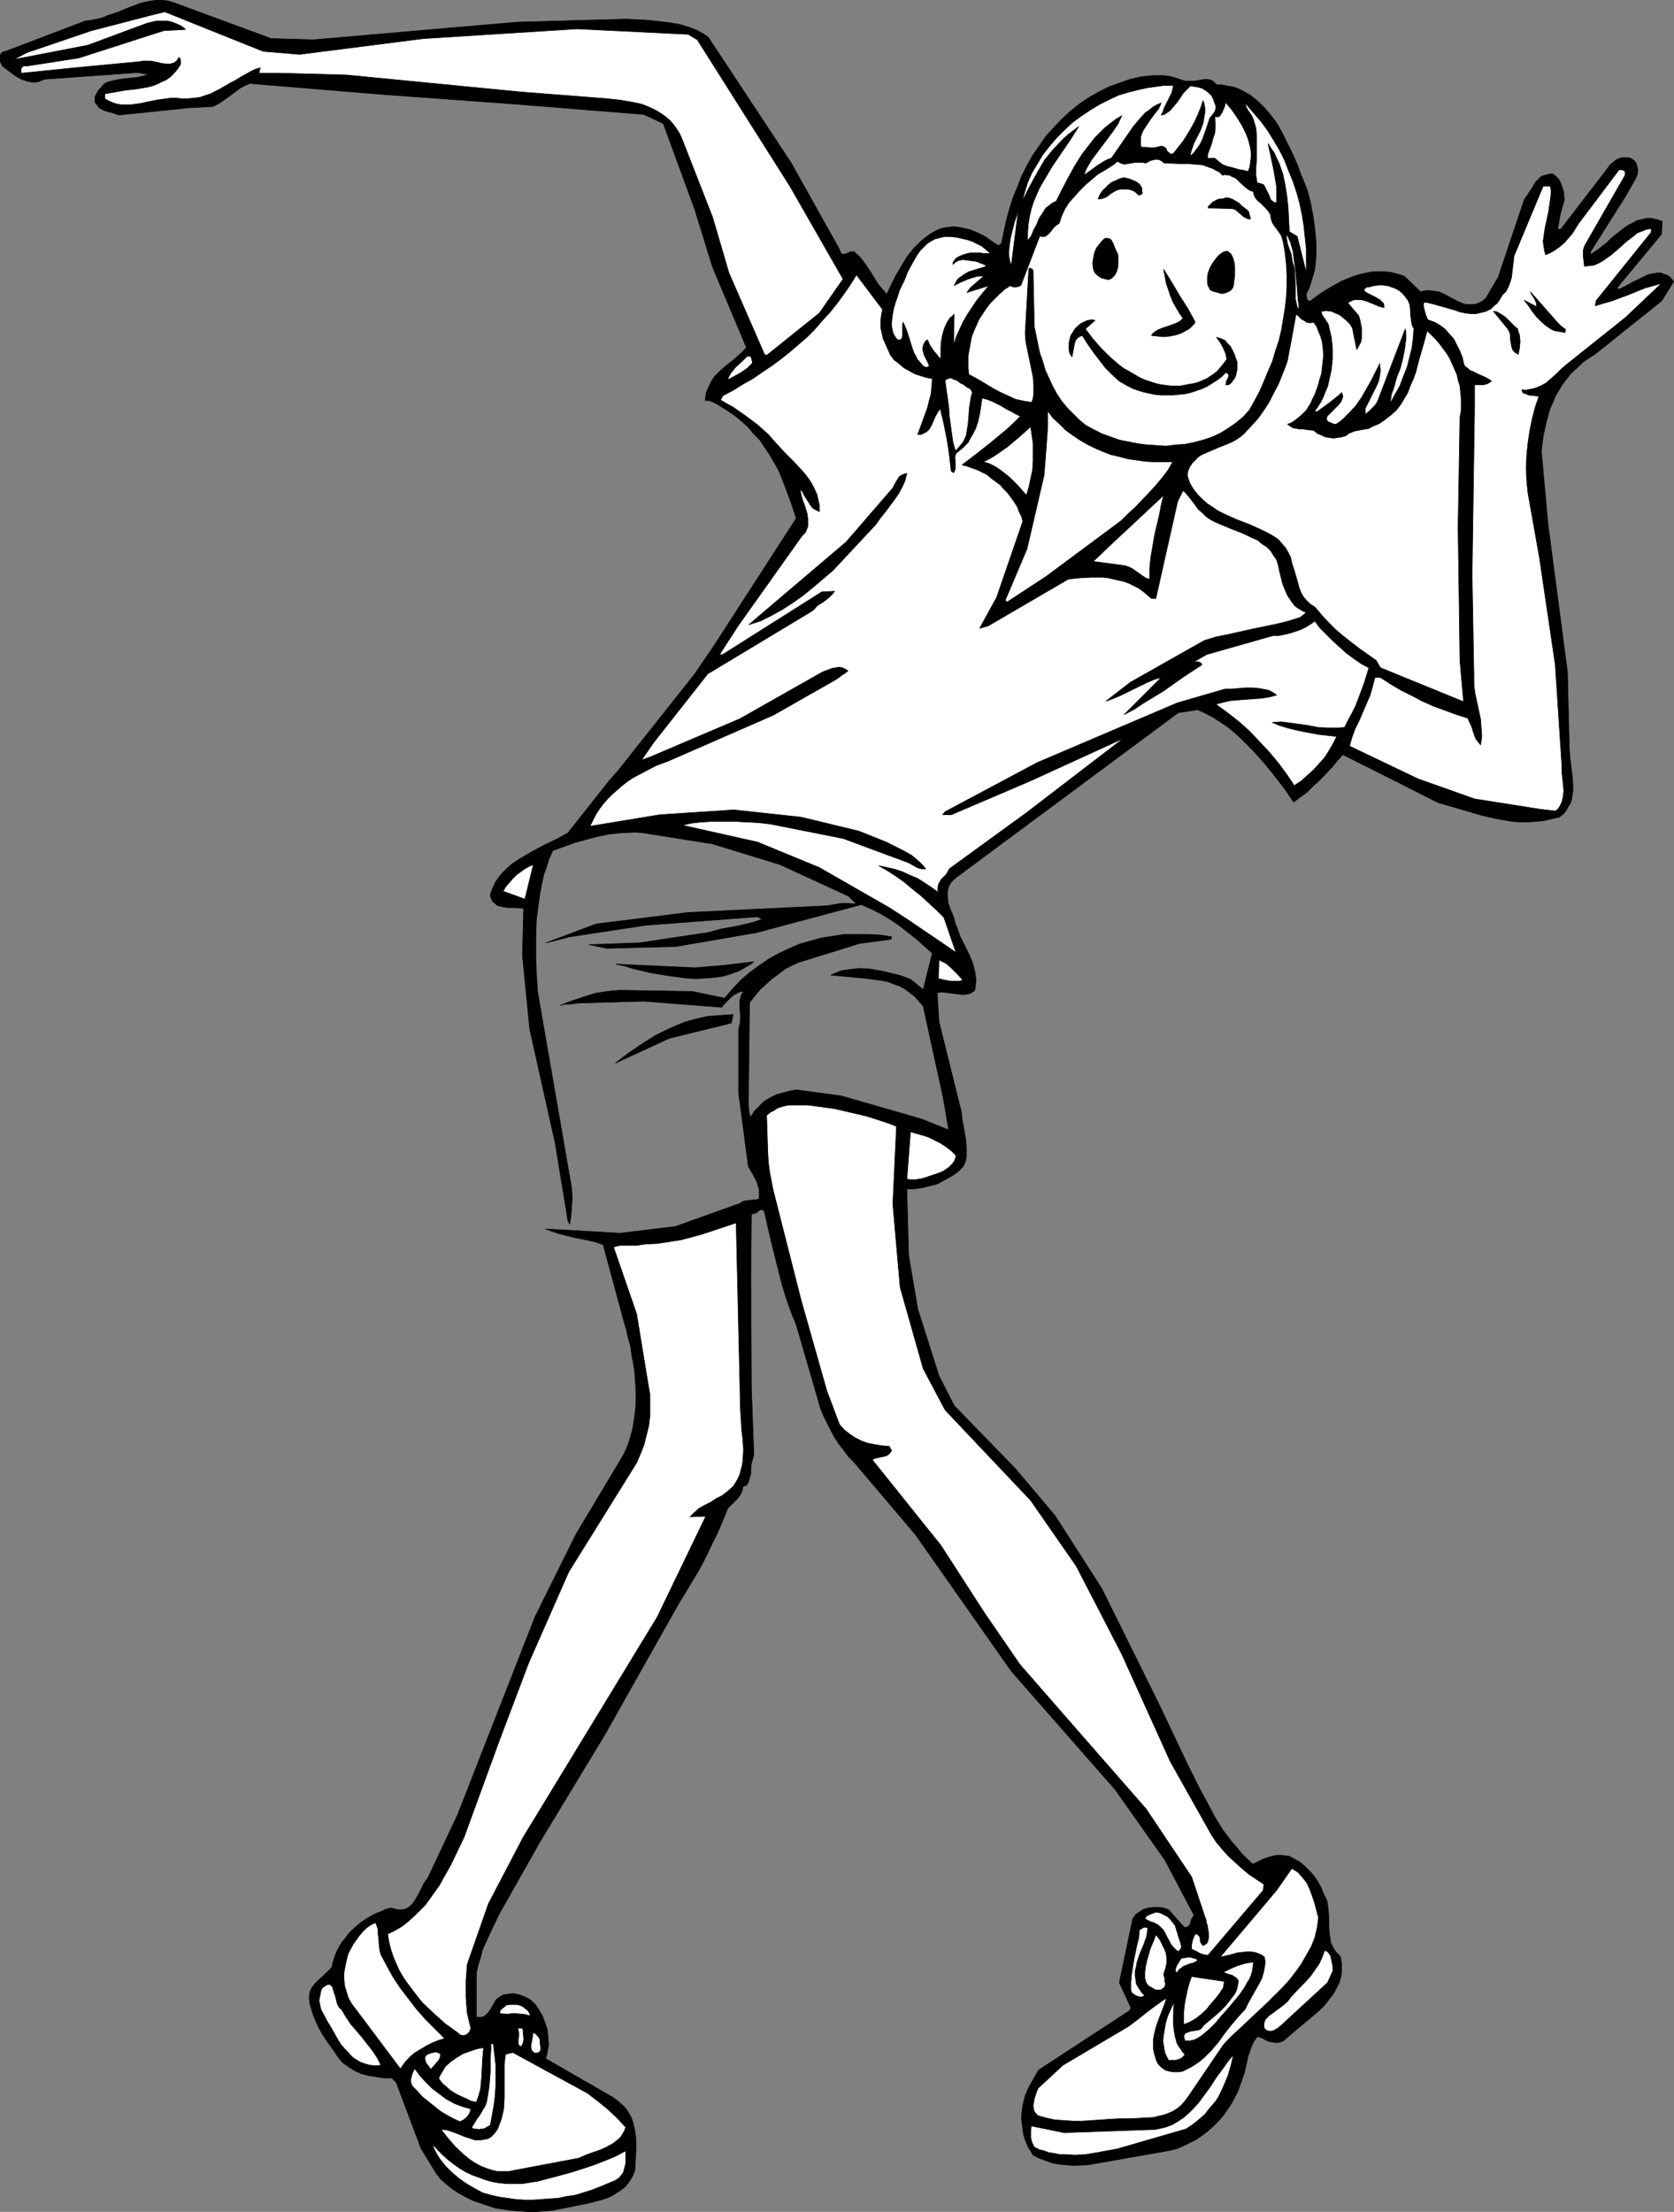 <?xml version="1.0" encoding="UTF-8" standalone="no"?>
<svg
   version="1.0"
   width="117.862mm"
   height="155.711mm"
   id="svg55"
   sodipodi:docname="Kid 10.wmf"
   xmlns:inkscape="http://www.inkscape.org/namespaces/inkscape"
   xmlns:sodipodi="http://sodipodi.sourceforge.net/DTD/sodipodi-0.dtd"
   xmlns="http://www.w3.org/2000/svg"
   xmlns:svg="http://www.w3.org/2000/svg">
  <rect width="100%" height="100%" fill="#808080" stroke="none"/>
  <sodipodi:namedview
     id="namedview55"
     pagecolor="#ffffff"
     bordercolor="#000000"
     borderopacity="0.25"
     inkscape:showpageshadow="2"
     inkscape:pageopacity="0.0"
     inkscape:pagecheckerboard="0"
     inkscape:deskcolor="#d1d1d1"
     inkscape:document-units="mm" />
  <defs
     id="defs1">
    <pattern
       id="WMFhbasepattern"
       patternUnits="userSpaceOnUse"
       width="6"
       height="6"
       x="0"
       y="0" />
  </defs>
  <path
     style="fill:#000000;fill-opacity:1;fill-rule:evenodd;stroke:#000000;stroke-width:0.162px;stroke-linecap:round;stroke-linejoin:round;stroke-miterlimit:4;stroke-dasharray:none;stroke-opacity:1"
     d="m 72.143,10.261 11.31,0.323 54.128,-4.686 29.245,-0.808 5.817,0.323 2.908,0.323 2.747,0.323 2.747,0.485 2.585,0.808 1.293,0.485 1.293,0.646 1.131,0.646 1.131,0.808 21.974,33.288 12.926,23.108 0.162,0.485 0.162,0.323 0.162,0.323 0.323,0.162 H 224.67 l 0.646,-0.162 0.323,-0.162 0.323,-0.162 0.485,-0.162 h 0.646 0.323 l 0.162,0.323 1.293,1.131 1.131,1.454 1.939,2.909 1.777,2.909 1.131,1.293 1.131,1.293 1.131,-2.424 1.293,-2.585 1.454,-2.424 1.454,-2.424 1.777,-2.262 0.969,-0.97 0.969,-0.97 1.131,-0.97 1.131,-0.808 1.293,-0.808 1.293,-0.646 1.131,-0.323 1.131,-0.162 1.131,-0.162 h 0.969 l 0.969,0.162 1.131,0.162 1.939,0.485 1.939,0.808 1.939,0.97 1.777,1.293 1.777,1.131 0.808,-0.646 0.646,-3.07 0.646,-3.07 0.808,-2.909 0.969,-3.07 1.131,-2.747 1.131,-2.909 1.454,-2.909 1.454,-2.585 1.777,-2.585 1.777,-2.585 2.1,-2.262 2.1,-2.262 2.262,-2.101 2.424,-1.939 2.585,-1.778 2.908,-1.616 2.585,-1.293 2.747,-0.97 2.747,-0.97 2.908,-0.646 1.454,-0.162 1.454,-0.162 h 1.454 1.616 l 1.454,0.162 1.293,0.323 1.454,0.485 1.454,0.485 h 1.293 1.131 l 1.131,-0.162 0.969,-0.162 1.131,-0.162 0.969,0.162 0.485,0.162 0.485,0.323 0.323,0.323 0.485,0.485 h 1.293 l 1.454,0.323 1.131,0.162 1.293,0.323 1.131,0.485 1.131,0.646 0.969,0.485 0.969,0.646 1.939,1.616 1.616,1.616 1.616,1.939 1.454,1.939 1.293,2.262 1.131,2.262 1.131,2.262 1.131,2.424 0.969,2.262 0.808,2.262 0.969,2.262 0.808,2.101 0.808,3.232 0.646,3.393 0.485,3.555 0.323,3.555 v 1.778 1.778 l -0.162,1.778 -0.162,1.778 -0.485,1.616 -0.485,1.616 -0.485,1.616 -0.808,1.616 v 0.646 l 0.162,0.646 v 0.323 l 0.162,0.162 0.323,0.162 h 0.485 l 2.585,-1.939 2.908,-1.778 2.908,-1.616 1.616,-0.646 1.616,-0.646 1.616,-0.485 1.616,-0.323 1.616,-0.323 h 1.616 1.777 l 1.616,0.162 1.777,0.485 1.616,0.485 4.363,4.201 1.293,-0.323 h 1.131 l 1.293,0.162 1.131,0.162 1.131,0.485 0.969,0.485 2.1,1.131 0.969,0.485 1.131,0.485 0.969,0.323 h 1.131 0.969 l 1.131,-0.323 0.969,-0.485 0.646,-0.485 0.485,-0.485 3.232,-5.494 6.948,-20.684 0.808,-1.131 1.454,-2.262 0.646,-1.131 0.969,-0.97 0.485,-0.485 0.485,-0.323 0.646,-0.162 0.646,-0.162 0.646,-0.162 h 0.808 l 0.808,0.646 0.646,0.646 0.485,0.808 0.323,0.808 0.323,0.97 0.323,0.97 v 0.97 l 0.162,0.97 -1.131,4.04 -0.323,1.939 -0.323,1.939 h 0.808 l 12.441,-16.159 0.646,-0.97 0.808,-0.646 0.808,-0.646 0.969,-0.485 0.808,-0.162 h 1.131 l 0.969,0.162 0.485,0.323 0.485,0.323 0.485,0.646 0.162,0.485 0.162,0.646 0.162,0.646 -0.162,1.293 -0.485,1.131 -0.646,1.131 -0.646,1.131 -0.646,1.131 -0.646,1.131 -9.371,14.866 v 0.808 l 1.131,-0.808 0.969,-0.646 2.262,-1.778 0.969,-0.97 1.131,-0.97 2.262,-1.778 1.131,-0.808 1.293,-0.646 1.131,-0.646 1.293,-0.323 1.293,-0.323 h 1.293 l 1.454,0.323 1.454,0.485 -0.162,3.393 -11.795,14.22 0.323,0.485 0.808,-0.323 0.969,-0.485 1.777,-0.97 1.939,-0.97 1.939,-0.97 0.969,-0.323 0.969,-0.162 0.969,-0.162 h 0.969 l 0.808,0.323 0.969,0.323 0.808,0.646 0.808,0.97 -3.232,5.171 -17.773,14.22 -1.777,1.131 -1.616,1.131 -1.454,1.454 -1.454,1.293 -1.131,1.454 -1.131,1.454 -0.969,1.616 -0.969,1.616 -0.646,1.616 -0.808,1.778 -0.485,1.778 -0.485,1.778 -0.808,3.717 -0.485,3.878 1.777,19.553 5.17,39.267 0.485,20.037 0.162,2.585 0.323,2.585 0.323,2.585 0.162,2.424 v 1.293 l -0.162,1.131 -0.162,1.131 -0.323,1.131 -0.646,0.97 -0.485,0.97 -0.808,0.97 -1.131,0.808 -2.1,0.485 -2.1,0.485 -1.939,0.162 -2.1,0.162 h -2.1 l -2.1,-0.162 -1.939,-0.323 -1.939,-0.323 -4.201,-0.97 -3.878,-1.131 -3.878,-1.131 -3.878,-1.131 -17.289,-8.726 -8.079,-4.04 -1.454,1.616 -1.454,1.778 -3.232,3.393 -1.777,1.616 -1.616,1.616 -1.777,1.293 -1.777,1.293 -2.424,-3.555 -2.747,-3.555 -2.747,-3.393 -3.07,-3.393 -1.616,-1.616 -1.616,-1.616 -1.616,-1.454 -1.777,-1.454 -1.939,-1.293 -1.777,-1.131 -2.1,-1.131 -2.1,-0.97 -5.17,0.808 -58.813,43.63 -0.808,0.646 -0.646,0.646 -0.485,0.646 -0.323,0.646 -0.162,0.646 -0.162,0.646 v 0.808 0.808 l 0.162,1.454 0.485,1.454 0.646,1.454 0.485,1.454 0.323,1.293 0.485,1.131 0.808,2.262 1.131,2.262 1.131,2.262 0.969,2.262 0.323,1.131 0.323,1.293 0.162,1.131 0.162,1.293 -0.162,1.293 -0.162,1.293 -0.646,0.485 -0.485,0.323 -1.293,0.323 h -1.131 l -1.293,-0.162 -1.293,-0.162 -1.293,-0.162 -1.293,-0.162 -1.293,0.162 0.485,7.756 5.978,24.077 0.162,1.778 0.646,3.555 0.323,1.939 0.162,1.939 v 1.778 0.97 l -0.162,0.808 -0.323,0.97 -0.485,0.808 -1.454,1.454 -1.777,1.131 -1.777,0.97 -1.777,0.97 -1.939,0.485 -1.939,0.485 -2.1,0.323 h -2.1 l 0.485,17.775 2.424,14.22 5.655,17.775 4.039,7.918 16.319,16.805 10.502,12.443 12.441,19.391 15.188,30.702 7.756,16.321 3.393,6.787 1.939,3.555 1.777,3.393 2.1,3.393 2.424,3.232 1.293,1.454 1.293,1.616 1.454,1.454 1.616,1.454 2.262,-1.131 1.131,-0.485 1.131,-0.323 1.293,-0.323 1.293,-0.162 1.293,0.162 1.293,0.162 1.454,0.808 1.454,0.808 1.293,1.131 1.293,1.293 1.131,1.293 0.969,1.454 0.808,1.454 0.646,1.616 0.485,0.97 0.485,0.97 0.162,1.131 0.162,1.131 0.162,2.262 v 2.262 l 0.162,2.101 0.162,1.131 0.162,1.131 0.485,0.97 0.485,0.97 0.646,0.808 0.969,0.97 0.162,0.97 0.162,0.808 v 1.939 l -0.162,1.616 -0.485,1.616 -0.808,1.616 -0.808,1.454 -1.131,1.454 -1.131,1.454 -1.293,1.293 -1.293,1.131 -2.908,2.424 -2.908,2.424 -1.293,1.131 -1.293,1.131 -0.969,0.323 -0.808,0.162 -0.969,-0.162 -0.969,-0.162 -0.808,-0.323 -0.808,-0.485 -0.808,-0.323 -0.808,-0.162 -0.808,1.131 -0.646,1.293 -0.485,1.454 -0.485,1.293 -0.646,2.909 -0.323,1.454 -0.485,1.454 -0.646,1.778 -0.646,1.778 -0.808,1.616 -0.969,1.778 -0.969,1.454 -1.131,1.616 -1.293,1.454 -1.293,1.293 -1.454,1.293 -1.454,1.131 -1.616,1.131 -1.616,0.808 -1.616,0.808 -1.777,0.808 -1.939,0.485 -1.777,0.323 -20.197,3.555 -3.716,0.162 -1.939,-0.162 -1.939,-0.162 -1.777,-0.323 -1.777,-0.646 -1.777,-0.646 -1.616,-0.808 -0.646,-1.131 -0.646,-0.97 -0.485,-1.131 -0.485,-1.293 -0.323,-1.131 -0.162,-1.293 -0.162,-1.293 -0.162,-1.131 v -1.454 l 0.162,-1.293 0.162,-1.131 0.323,-1.293 0.323,-1.293 0.485,-1.131 0.485,-1.131 0.646,-1.131 1.939,-3.393 24.236,-15.836 0.323,-0.808 -3.07,-6.625 3.555,-16.967 0.808,-1.131 1.131,-0.808 1.131,-0.646 1.131,-0.323 1.293,-0.162 h 1.454 l 1.293,0.162 1.293,0.485 4.201,4.686 h 0.646 l 0.485,-0.323 0.323,-0.323 0.162,-0.485 0.162,-0.646 0.162,-0.485 0.323,-0.485 0.323,-0.485 -7.756,-14.705 -13.249,-18.745 -27.629,-31.51 -25.529,-36.358 -16.319,-19.229 -1.454,-1.454 -1.293,-1.778 -1.293,-1.616 -1.131,-1.778 -0.969,-1.778 -0.969,-1.939 -0.969,-1.939 -0.808,-1.939 -6.463,-22.3 -1.454,-3.555 -1.293,-3.717 -1.131,-3.717 -0.969,-3.878 -1.939,-7.756 -1.777,-7.756 -0.323,-0.162 -0.485,-0.162 -0.323,0.162 -0.485,0.323 -0.323,0.323 -0.485,0.162 -0.485,0.162 -0.485,0.162 -0.162,16.644 0.162,29.733 0.646,17.613 -0.323,1.131 -0.323,1.131 -0.162,1.293 v 1.454 l -0.323,1.131 -0.323,1.131 -0.323,0.485 -0.162,0.323 -0.485,0.162 -0.485,0.162 -0.162,0.97 -0.323,0.808 -0.485,0.808 -0.485,0.646 -1.293,1.293 -1.293,1.293 -1.293,3.232 -1.454,3.393 -1.616,3.232 -1.616,3.393 -1.616,3.07 -1.939,3.232 -3.716,6.14 -19.389,34.419 -17.127,28.278 -11.149,19.714 -0.969,2.101 -0.969,1.939 -1.616,3.555 -0.808,1.778 -0.485,1.939 -0.646,2.101 -0.485,2.101 v 11.796 h 0.808 0.646 l 0.485,-0.162 0.485,-0.323 0.323,-0.323 0.485,-0.485 0.646,-0.97 0.646,-1.131 0.646,-1.131 0.485,-0.485 0.485,-0.323 0.485,-0.323 0.646,-0.323 1.131,-0.162 1.293,-0.162 1.131,0.162 1.131,0.323 1.131,0.485 0.969,0.485 0.808,0.646 0.808,0.808 0.969,1.454 0.969,1.616 0.646,1.778 0.646,1.939 0.162,1.778 0.162,2.101 -0.323,1.778 -0.162,0.97 -0.323,0.97 17.935,10.342 1.293,0.97 1.131,0.97 0.969,0.97 0.646,0.97 0.646,1.131 0.485,1.131 0.323,1.293 0.323,1.293 0.162,1.293 0.162,1.293 v 2.585 l -0.162,2.747 -0.162,2.747 -0.646,1.616 -0.808,1.293 -0.969,1.293 -1.131,0.97 -1.293,0.808 -1.293,0.808 -1.454,0.646 -1.616,0.485 -3.07,0.808 -3.232,0.646 -3.231,0.646 -1.616,0.323 -1.454,0.323 -2.262,0.162 -2.262,0.162 h -2.1 l -2.262,-0.162 -2.262,-0.162 -2.1,-0.323 -2.1,-0.323 -1.939,-0.646 -1.939,-0.646 -1.939,-0.646 -1.939,-0.97 -1.777,-0.97 -1.777,-1.131 -1.616,-1.293 -1.454,-1.293 -1.293,-1.616 -4.039,-6.625 -6.625,-17.613 -1.131,-1.131 h -2.1 l -1.939,-0.323 -2.1,-0.323 -1.939,-0.485 -1.777,-0.808 -1.616,-0.97 -0.808,-0.646 -0.808,-0.485 -1.293,-1.616 -1.293,-1.939 -1.293,-1.778 -1.293,-1.939 -1.131,-1.939 -0.969,-2.101 -0.808,-2.101 -0.646,-2.262 -0.162,-1.131 v -1.293 l 0.323,-1.131 0.485,-0.97 0.808,-0.97 0.808,-0.808 1.939,-1.778 0.808,-0.808 0.808,-0.808 0.323,-1.454 0.485,-1.454 0.485,-1.293 0.646,-1.293 0.808,-1.293 0.969,-1.131 0.808,-1.131 1.131,-1.131 1.131,-0.97 1.131,-0.97 1.293,-0.808 1.293,-0.808 1.293,-0.646 1.293,-0.485 1.293,-0.646 1.454,-0.323 0.969,0.323 1.131,0.162 h 0.808 l 0.808,-0.162 0.646,-0.323 0.646,-0.485 0.646,-0.646 0.485,-0.646 0.969,-1.616 0.808,-1.616 0.808,-1.616 0.485,-0.646 0.485,-0.646 7.917,-16.805 20.682,-52.84 10.826,-21.815 11.795,-19.714 1.131,-1.939 0.969,-2.262 0.646,-2.101 0.646,-2.424 0.323,-2.262 0.323,-2.424 0.162,-2.424 v -2.424 l -0.162,-2.424 -0.162,-2.585 -0.323,-2.262 -0.485,-2.424 -0.323,-2.424 -0.646,-2.262 -0.485,-2.262 -0.646,-2.101 -5.494,-20.36 -1.777,-0.646 -1.939,-0.485 -4.039,-0.808 -3.878,-0.97 -1.939,-0.646 -1.777,-0.646 19.874,1.131 14.703,-1.778 17.127,-6.14 0.485,-0.323 0.646,-0.323 1.293,-0.162 1.454,-0.162 h 0.646 l 0.646,-0.323 v -1.131 -1.131 l -0.323,-1.131 -0.323,-1.131 -1.131,-2.101 -1.131,-1.939 -2.585,-19.553 v -16.967 l 0.323,-1.293 0.162,-1.293 v -1.293 l -0.162,-1.293 v -1.293 -1.131 l 0.323,-1.293 0.323,-0.646 0.485,-0.485 h -0.808 l -0.808,0.323 -0.969,0.485 -0.808,0.646 -0.646,0.646 -0.808,0.808 -0.646,0.646 -0.485,0.646 -20.682,-1.616 -17.289,0.485 -1.293,0.162 -1.131,0.162 h -1.293 l -1.293,0.323 1.616,-0.646 1.777,-0.646 1.939,-0.646 1.939,-0.646 2.1,-0.646 2.1,-0.323 2.262,-0.323 2.1,-0.162 19.389,0.323 8.563,1.778 2.1,-2.424 2.1,-2.262 2.424,-2.101 2.424,-1.778 2.585,-1.778 2.585,-1.454 2.747,-1.293 2.908,-1.293 2.908,-0.808 2.908,-0.808 3.07,-0.485 3.07,-0.485 h 3.07 3.232 l 3.232,0.162 3.07,0.485 -0.162,0.646 -8.402,1.131 -16.157,5.009 -1.777,0.808 -1.939,0.97 -1.616,1.293 -1.777,1.293 -1.616,1.454 -1.616,1.454 -1.293,1.616 -1.454,1.778 -0.323,27.147 0.162,1.778 0.162,0.808 0.323,0.808 0.969,-1.616 1.293,-1.293 1.293,-1.293 1.616,-0.97 1.616,-0.808 1.777,-0.485 1.777,-0.485 1.777,-0.323 11.957,1.616 21.328,6.14 7.271,2.909 -1.454,-8.564 -5.332,-24.4 -1.131,-1.293 -1.131,-1.293 -1.293,-0.97 -1.293,-0.97 -1.454,-0.808 -1.454,-0.485 -1.616,-0.646 -1.616,-0.323 -3.393,-0.485 -3.393,-0.323 -1.616,-0.162 -1.777,-0.162 -3.393,-0.323 1.131,-0.485 1.131,-0.485 1.293,-0.323 1.293,-0.162 1.293,-0.162 1.293,-0.162 2.908,0.162 2.908,0.485 2.747,0.646 2.585,0.646 2.585,0.97 3.393,2.747 2.424,-9.695 -4.363,-3.878 -2.262,-1.778 -2.262,-1.778 -2.424,-1.616 -2.424,-1.454 -2.585,-1.293 -2.585,-1.131 -27.791,7.433 -21.489,3.717 -18.42,0.485 -4.686,-0.97 13.411,-0.485 18.258,-2.747 1.777,-0.485 1.777,-0.485 3.716,-0.646 3.555,-0.808 1.777,-0.485 1.777,-0.646 -1.293,-0.646 -29.73,2.262 -20.197,3.07 -6.301,1.616 13.249,-5.009 24.559,-3.07 36.839,-1.778 1.939,-0.323 1.939,-0.323 h 1.939 l 2.1,0.162 -2.1,-2.101 -18.258,-8.403 -17.935,-5.494 -18.258,-2.909 -1.616,-0.162 h -1.454 l -3.232,0.162 -3.07,0.323 -3.07,0.646 -3.07,0.808 -2.908,0.808 -5.817,2.101 -0.969,2.101 -0.646,2.101 -0.808,2.262 -0.485,2.262 -0.485,2.424 -0.323,2.262 -0.323,2.424 -0.323,2.424 -0.162,5.009 v 4.848 l 0.162,4.848 0.323,4.686 9.048,52.194 0.162,2.424 -0.162,2.424 -0.162,2.262 -0.323,2.424 -0.485,-0.808 -3.393,-20.684 -6.786,-30.379 -1.939,-19.714 0.323,-12.443 -2.747,-0.162 h -1.293 l -1.293,-0.162 -1.293,-0.323 -0.485,-0.162 -0.485,-0.485 -0.485,-0.323 -0.323,-0.485 -0.323,-0.808 -0.162,-0.646 0.646,-1.778 0.646,-1.454 0.969,-1.454 1.131,-1.293 1.131,-1.131 1.293,-1.131 1.454,-0.97 1.293,-0.808 3.07,-1.778 3.07,-1.616 3.07,-1.454 2.908,-1.616 10.987,-13.897 2.424,-2.747 20.358,-25.693 5.17,-7.595 21.813,-33.773 -1.454,-4.363 -1.616,-4.363 -0.808,-2.101 -0.969,-2.262 -1.131,-1.939 -1.131,-1.939 -1.293,-1.939 -1.293,-1.939 -1.616,-1.616 -1.454,-1.778 -1.777,-1.616 -1.777,-1.454 -2.1,-1.454 -2.1,-1.293 -0.808,-0.485 -0.969,-0.485 -0.969,-0.323 h -0.969 l 0.162,-1.293 0.162,-0.97 0.485,-1.131 0.485,-0.97 0.485,-0.97 0.646,-0.97 1.616,-1.616 1.616,-1.454 1.939,-1.454 1.777,-1.616 1.616,-1.616 -9.048,-21.492 -4.686,-15.19 -8.402,-22.946 -5.17,-2.424 -34.092,-2.747 -35.546,-2.585 -35.223,-2.909 -1.131,0.485 -1.293,0.646 -2.424,1.778 -2.424,1.778 -1.293,0.808 -1.293,0.646 -6.301,0.323 -6.14,0.646 -12.603,1.293 -1.777,-0.646 -0.808,-0.162 -0.969,-0.323 -0.808,-0.323 -0.808,-0.485 -0.485,-0.646 -0.646,-0.808 v -0.808 -0.646 l 0.323,-0.646 0.646,-1.131 0.485,-0.485 0.808,-0.97 0.646,-0.485 0.808,-0.323 1.454,-0.323 1.616,-0.323 1.454,-0.162 3.07,-0.323 1.454,-0.323 1.454,-0.485 -2.908,-0.485 -24.721,1.778 -0.808,0.323 -0.808,0.323 -0.808,0.162 H 8.644 L 7.998,21.734 7.19,21.572 5.736,21.088 4.282,20.28 3.151,19.472 1.858,18.502 0.566,17.533 0.404,17.048 0.081,16.401 V 15.917 15.27 14.624 L 0.404,14.139 0.889,13.816 1.535,13.654 22.701,5.575 24.155,5.413 25.771,5.09 27.225,4.767 28.68,4.121 31.588,3.151 34.335,2.02 37.243,0.889 38.697,0.566 40.151,0.242 41.606,0.081 h 1.616 l 1.454,0.162 1.616,0.485 z"
     id="path1" />
  <path
     style="fill:#ffffff;fill-opacity:1;fill-rule:evenodd;stroke:#000000;stroke-width:0.162px;stroke-linecap:round;stroke-linejoin:round;stroke-miterlimit:4;stroke-dasharray:none;stroke-opacity:1"
     d="m 79.737,14.462 32.961,-4.201 40.878,-2.585 29.568,1.454 2.424,1.454 24.721,39.105 14.057,24.562 -6.301,9.049 L 204.15,94.45 h -0.646 l -9.533,-21.815 -4.363,-14.866 -8.079,-20.684 -0.646,-1.454 -0.808,-1.293 -0.808,-1.131 -0.969,-1.131 -1.131,-0.97 -1.131,-0.808 -1.293,-0.808 -1.293,-0.646 -1.454,-0.646 -1.293,-0.485 -1.454,-0.323 -1.616,-0.323 -3.07,-0.485 -3.07,-0.323 -22.782,-1.778 -11.633,-1.131 -34.9,-3.393 -17.773,-0.485 h -5.494 l 0.323,-1.454 -1.454,0.485 -1.293,0.646 -2.585,1.454 -1.293,0.808 -1.293,0.646 -2.747,1.616 -2.585,1.293 -1.454,0.485 -1.454,0.485 -1.454,0.162 -1.616,0.162 h -1.616 l -1.616,-0.162 h -1.293 l -1.131,0.162 -2.424,0.323 -2.424,0.485 -2.262,0.485 -2.424,0.323 H 33.688 32.396 l -1.131,-0.162 -1.131,-0.323 -1.131,-0.485 -1.131,-0.646 v -1.293 l 2.747,-0.485 2.747,-0.485 2.908,-0.323 2.908,-0.485 1.293,-0.323 1.293,-0.485 1.293,-0.646 1.131,-0.485 1.131,-0.808 0.969,-0.97 0.969,-1.131 0.808,-1.293 v -0.97 l -0.162,-0.485 -0.323,-0.323 -0.323,0.646 -0.485,0.485 -0.485,0.323 -0.485,0.162 -0.646,0.162 h -0.646 l -1.454,-0.162 -1.293,-0.323 -1.616,-0.323 H 38.697 37.889 l -0.646,0.162 -17.127,1.616 -14.38,1.454 -0.162,-0.323 v -0.485 -0.323 l 0.162,-0.323 0.323,-0.323 0.323,-0.162 H 6.867 7.352 L 20.924,15.432 43.544,8.16 49.361,7.837 48.392,7.029 l -1.293,-0.646 -1.293,-0.485 -1.293,-0.323 h -1.454 -1.293 L 40.313,5.898 39.02,6.221 23.348,12.039 4.12,15.755 H 3.797 L 7.19,13.978 24.317,8.16 41.121,3.797 43.868,3.151 70.043,13.654 Z"
     id="path2" />
  <path
     style="fill:#ffffff;fill-opacity:1;fill-rule:evenodd;stroke:#000000;stroke-width:0.162px;stroke-linecap:round;stroke-linejoin:round;stroke-miterlimit:4;stroke-dasharray:none;stroke-opacity:1"
     d="m 312.244,22.704 -0.162,0.97 -0.323,1.131 -0.969,1.939 -0.485,0.97 -0.485,0.97 -0.323,0.97 -0.485,0.97 0.808,-0.162 0.485,-0.323 0.485,-0.323 0.646,-0.485 0.808,-0.97 0.969,-1.131 0.808,-1.131 0.808,-1.293 0.969,-0.97 0.969,-0.97 1.131,0.162 0.969,0.162 1.131,0.323 0.969,0.646 0.646,0.485 0.808,0.808 0.485,0.97 0.323,0.97 0.323,0.808 v 0.646 l -0.162,0.485 -0.162,0.485 -0.646,0.808 -0.646,0.808 -0.485,1.454 -0.485,1.454 -0.969,2.747 -0.646,1.293 -0.808,1.131 -0.808,1.131 -1.131,0.97 0.485,-1.778 0.646,-1.778 1.777,-3.555 0.646,-1.778 0.162,-0.97 0.162,-0.97 0.162,-0.97 v -0.97 l -0.162,-0.97 -0.323,-1.131 -0.646,1.939 -0.808,1.939 -0.808,1.778 -0.969,1.778 -0.969,1.616 -1.131,1.778 -2.424,3.07 -0.323,0.323 h -0.323 -0.162 -0.162 l -0.323,-0.323 -0.485,-0.323 -0.162,-0.485 -0.323,-0.485 -0.485,-0.323 -0.646,-0.162 -1.131,0.323 -1.454,0.162 -1.454,-0.162 h -1.293 l -0.162,-0.808 v -0.808 -0.808 l 0.162,-0.808 0.323,-0.808 0.323,-0.646 0.969,-1.454 0.969,-1.454 0.969,-1.293 1.131,-1.454 0.646,-1.454 -1.131,0.485 -1.131,0.646 -0.969,0.808 -0.969,0.646 -1.616,1.778 -1.616,1.939 -1.454,2.101 -2.908,4.201 -1.454,2.101 -0.969,0.323 -0.969,0.485 -1.777,1.131 -1.777,1.293 -1.777,1.293 0.323,-1.131 0.485,-0.97 1.131,-1.939 1.454,-1.939 1.454,-1.939 2.908,-3.878 1.293,-1.939 0.969,-2.101 -1.616,0.97 -1.454,1.131 -1.454,1.131 -1.293,1.293 -1.293,1.293 -1.131,1.454 -2.262,2.909 -1.939,3.07 -1.777,3.232 -1.616,3.07 -1.616,3.232 -0.808,0.323 -0.646,0.485 -0.646,0.485 -0.646,0.485 -0.808,1.293 -0.969,1.454 -0.646,1.616 -0.808,1.454 -0.646,1.616 -0.969,1.293 v -2.262 l 0.162,-2.101 0.323,-2.101 0.485,-2.101 0.646,-1.939 0.808,-1.939 0.808,-1.778 1.131,-1.939 2.1,-3.555 2.424,-3.555 2.424,-3.555 2.262,-3.555 -1.293,0.97 -1.293,0.97 -1.131,0.97 -1.131,1.131 -2.262,2.424 -1.939,2.424 -1.616,2.747 -1.616,2.909 -1.454,2.747 -1.293,2.747 0.646,-2.585 0.808,-2.585 1.131,-2.585 1.454,-2.424 1.454,-2.424 1.777,-2.262 1.939,-2.262 2.1,-2.101 2.1,-1.939 2.424,-1.778 2.424,-1.616 2.424,-1.454 2.585,-1.293 2.424,-1.131 2.747,-0.808 2.585,-0.646 2.262,-0.485 2.262,-0.323 2.262,-0.323 h 1.293 z"
     id="path3" />
  <path
     style="fill:#ffffff;fill-opacity:1;fill-rule:evenodd;stroke:#000000;stroke-width:0.162px;stroke-linecap:round;stroke-linejoin:round;stroke-miterlimit:4;stroke-dasharray:none;stroke-opacity:1"
     d="m 332.117,45.649 -1.131,-0.323 -1.131,-0.162 -2.262,-0.646 -1.293,-0.323 -1.131,-0.485 -0.969,-0.808 -0.969,-0.808 h -1.939 l 0.162,-1.293 0.485,-1.293 0.485,-1.293 0.323,-1.293 0.485,-1.454 0.162,-1.293 v -1.616 l -0.162,-1.454 h 0.323 0.485 l 0.485,-0.162 0.323,-0.485 0.323,-0.485 0.646,-1.454 0.323,-1.293 1.616,1.939 1.454,2.101 1.293,2.101 1.131,2.262 0.485,1.293 0.323,1.131 0.323,1.293 0.162,1.131 v 1.293 l -0.162,1.293 -0.162,1.293 z"
     id="path4" />
  <path
     style="fill:#ffffff;fill-opacity:1;fill-rule:evenodd;stroke:#000000;stroke-width:0.162px;stroke-linecap:round;stroke-linejoin:round;stroke-miterlimit:4;stroke-dasharray:none;stroke-opacity:1"
     d="m 347.629,72.635 -2.424,-9.695 -2.1,-1.293 -0.162,-3.07 -0.162,-3.232 -0.323,-3.07 -0.485,-3.07 -0.646,-3.07 -0.485,-1.293 -0.485,-1.454 -0.646,-1.293 -0.646,-1.454 -0.808,-1.131 -0.808,-1.293 0.808,3.717 0.808,3.878 0.323,1.939 0.323,1.939 v 2.101 2.101 h -0.485 l -0.323,-0.162 -0.485,-0.323 -0.323,-0.323 -0.323,-0.97 -0.969,-1.939 -0.485,-0.97 -0.323,-0.162 -0.485,-0.162 -0.485,-0.162 h -0.485 l -0.323,-2.101 v -2.101 l 0.162,-2.101 v -4.04 -2.262 l -0.162,-1.939 -0.646,-2.262 -0.485,-1.131 -0.808,-1.131 -0.646,-1.131 -0.162,-0.485 -0.162,-0.646 2.1,2.424 2.1,2.424 1.777,2.424 1.616,2.585 1.616,2.747 1.293,2.585 1.131,2.909 1.131,2.747 0.969,2.909 0.808,2.909 0.646,3.07 0.485,3.07 0.323,3.07 0.323,3.07 v 3.232 z"
     id="path5" />
  <path
     style="fill:#ffffff;fill-opacity:1;fill-rule:evenodd;stroke:#000000;stroke-width:0.162px;stroke-linecap:round;stroke-linejoin:round;stroke-miterlimit:4;stroke-dasharray:none;stroke-opacity:1"
     d="m 325.331,46.619 0.646,-0.162 0.646,0.162 h 0.646 l 0.485,0.323 1.131,0.485 0.969,0.97 1.777,1.616 0.969,0.646 0.485,0.162 0.485,0.162 v 0.485 l 0.162,0.485 0.323,0.646 0.646,0.808 0.808,0.646 0.808,0.808 0.646,0.646 0.646,0.808 0.485,0.808 0.162,1.131 0.323,0.97 0.485,0.808 0.646,0.808 1.131,1.616 0.323,0.808 0.323,1.131 0.485,2.909 0.323,2.909 0.162,3.07 v 2.909 l -0.162,2.909 -0.323,2.909 -0.485,2.909 -0.485,2.909 -0.646,2.747 -0.969,2.909 -0.808,2.747 -1.131,2.585 -1.131,2.747 -1.131,2.585 -1.293,2.424 -1.454,2.585 -1.616,1.778 -1.939,1.616 -2.1,1.454 -2.1,1.293 -2.1,0.97 -2.424,0.808 -2.424,0.646 -2.424,0.485 -2.424,0.162 -2.585,0.323 -2.424,-0.162 -2.585,-0.162 -2.585,-0.323 -2.424,-0.485 -2.424,-0.485 -2.262,-0.808 -2.262,-0.808 -2.262,-1.131 -2.1,-1.131 -1.777,-1.454 -1.616,-1.616 -1.616,-1.616 -1.454,-1.778 -1.293,-1.939 -1.131,-2.101 -0.969,-2.101 -0.969,-2.101 -0.646,-2.262 -0.808,-2.262 -0.485,-2.262 -0.485,-2.424 -0.485,-2.262 -0.323,-15.028 -0.162,-0.162 v -0.162 l -0.323,-0.162 -0.323,-0.162 h -0.162 l -0.162,0.162 -0.969,17.129 0.162,2.262 0.485,2.424 0.485,2.262 0.485,2.424 0.485,2.262 0.162,2.262 v 1.131 1.131 l -0.162,1.131 -0.323,1.131 -1.131,-0.162 -0.969,-0.162 -2.262,-0.485 -2.1,-0.97 -2.1,-0.97 -2.1,-1.131 -2.1,-1.293 -1.939,-1.131 -2.1,-1.131 -0.162,-1.616 v -1.778 -1.616 l 0.323,-1.778 0.323,-1.778 0.323,-1.616 0.646,-1.616 0.646,-1.454 0.646,-1.454 0.969,-1.454 0.969,-1.454 1.131,-1.454 1.131,-1.131 1.293,-1.293 1.293,-1.131 1.454,-0.97 0.485,0.162 0.323,0.162 h 0.808 l 0.808,-0.162 0.485,-0.323 5.009,-13.089 0.485,0.162 h 0.323 0.485 l 0.323,-0.162 0.646,-0.485 0.485,-0.485 0.485,-0.646 0.646,-0.808 0.646,-0.485 0.646,-0.485 0.323,-0.97 0.323,-0.97 0.808,-1.778 1.131,-1.778 1.454,-1.616 1.454,-1.616 1.616,-1.616 3.232,-2.747 1.454,-0.808 1.293,-0.808 1.293,-0.808 1.131,-0.97 0.485,0.323 0.323,0.162 0.969,0.323 0.969,-0.162 0.969,-0.162 0.969,-0.162 h 1.131 0.808 l 0.969,0.162 1.131,-0.646 0.646,-0.162 0.646,-0.162 h 0.646 l 0.646,0.162 0.485,0.323 0.646,0.485 4.039,0.162 h 2.1 l 2.1,0.162 1.939,0.162 1.777,0.646 0.969,0.323 0.808,0.485 0.969,0.485 z"
     id="path6" />
  <path
     style="fill:#ffffff;fill-opacity:1;fill-rule:evenodd;stroke:#000000;stroke-width:0.162px;stroke-linecap:round;stroke-linejoin:round;stroke-miterlimit:4;stroke-dasharray:none;stroke-opacity:1"
     d="m 432.455,46.619 -10.664,18.583 -0.323,0.808 -0.162,0.646 v 1.454 l 0.323,2.747 1.293,-0.162 1.293,-0.162 1.131,-0.485 1.131,-0.646 1.131,-0.808 0.969,-0.646 2.1,-1.778 1.939,-1.778 2.1,-1.616 0.969,-0.808 1.293,-0.485 1.131,-0.485 1.293,-0.162 v 0.97 L 424.7,80.068 v 0.323 l -0.162,0.646 v 0.323 l 2.1,-0.646 2.262,-0.646 4.363,-1.616 4.363,-1.778 2.262,-0.646 2.262,-0.646 -9.533,9.049 -15.996,12.766 -1.293,1.131 -1.293,1.293 -1.293,1.131 -1.293,1.131 -1.454,0.808 -1.616,0.646 -0.808,0.162 -0.808,0.162 -0.969,0.162 -0.808,-0.162 0.162,0.646 0.323,0.323 0.646,0.162 0.646,0.323 1.454,0.162 1.293,0.162 -0.969,2.909 -0.808,3.07 -0.646,3.232 -0.485,3.232 -0.323,3.232 -0.162,3.393 0.162,3.393 0.323,3.232 3.07,17.29 4.201,28.44 1.777,27.147 v 1.616 l 0.162,1.454 0.323,3.232 -0.162,1.616 -0.323,1.454 -0.323,0.646 -0.323,0.646 -0.485,0.646 -0.646,0.485 -4.039,-0.485 -17.45,-2.747 -15.026,-5.333 -18.258,-8.726 0.646,-2.262 0.808,-2.262 1.131,-2.262 0.969,-2.262 0.969,-2.262 0.969,-2.262 0.646,-2.262 0.646,-2.424 h 1.454 l 2.747,1.778 2.747,1.616 2.908,1.454 2.747,1.454 2.908,1.293 3.07,1.131 3.07,1.131 3.07,0.97 0.323,0.808 0.485,0.97 0.323,0.808 0.323,1.131 0.646,1.778 0.646,0.808 0.646,0.808 0.162,-1.131 0.162,-1.131 -0.162,-2.262 -0.162,-2.262 -0.485,-2.262 -0.485,-2.262 -0.485,-2.262 -0.323,-2.262 v -2.262 l -0.485,-27.147 0.646,-43.953 v -6.625 h 1.293 1.131 l 1.131,-0.323 0.969,-0.646 -0.969,-0.646 -1.293,-0.646 -1.131,-0.485 -1.293,-0.646 -1.131,-0.485 -0.485,-0.485 -0.485,-0.323 -0.485,-0.485 -0.162,-0.646 -0.162,-0.646 -0.162,-0.808 -0.646,-1.616 -0.808,-1.616 -0.808,-1.616 -1.131,-1.293 -1.131,-1.293 -1.454,-1.131 -1.454,-0.808 -1.777,-0.646 -0.485,-1.131 -0.323,-1.131 -0.323,-1.293 v -0.646 l 0.162,-0.485 1.131,0.162 1.293,0.323 2.908,0.808 2.747,0.808 1.454,0.485 1.454,0.323 1.454,0.162 h 1.454 l 1.293,-0.323 1.293,-0.323 1.293,-0.646 0.969,-0.97 0.646,-0.485 0.485,-0.646 0.485,-0.808 0.485,-0.808 0.969,-0.97 0.646,-1.293 0.485,-1.293 0.323,-1.131 0.323,-2.909 0.162,-1.293 0.162,-1.454 7.756,-18.583 h 1.939 l 0.162,1.131 v 1.131 l -0.323,2.262 -0.323,2.262 -0.485,2.262 -0.485,2.262 -0.323,2.262 -0.162,1.131 0.162,1.131 0.162,1.131 0.323,1.293 1.454,-0.646 1.131,-0.646 1.293,-0.97 1.131,-0.97 2.1,-2.424 0.808,-1.293 0.808,-1.293 10.826,-14.382 h 0.646 l 0.646,0.162 0.323,0.323 v 0.162 0.323 z"
     id="path7" />
  <path
     style="fill:#000000;fill-opacity:1;fill-rule:evenodd;stroke:#000000;stroke-width:0.162px;stroke-linecap:round;stroke-linejoin:round;stroke-miterlimit:4;stroke-dasharray:none;stroke-opacity:1"
     d="m 303.842,50.82 0.162,0.485 -0.162,0.323 -0.323,0.162 -0.485,0.162 -0.646,-0.646 -0.646,-0.485 -0.808,-0.323 -0.808,-0.162 h -0.969 -0.808 l -0.969,0.162 -0.646,0.323 -1.131,0.646 -0.969,0.808 -0.646,0.323 -0.485,0.162 -0.646,0.162 h -0.646 l 0.485,-1.131 0.646,-0.97 0.808,-0.808 0.808,-0.808 0.808,-0.646 1.131,-0.485 0.969,-0.485 1.131,-0.323 1.454,0.323 1.616,0.646 0.808,0.485 0.485,0.485 0.485,0.808 v 0.323 z"
     id="path8" />
  <path
     style="fill:#000000;fill-opacity:1;fill-rule:evenodd;stroke:#000000;stroke-width:0.162px;stroke-linecap:round;stroke-linejoin:round;stroke-miterlimit:4;stroke-dasharray:none;stroke-opacity:1"
     d="m 331.794,55.83 0.485,0.485 0.162,0.646 0.162,0.646 0.162,0.646 h -0.646 l -0.646,-0.323 -0.646,-0.323 -0.485,-0.485 -1.131,-0.97 -0.646,-0.485 -0.808,-0.162 -6.301,-0.162 0.162,-0.485 0.323,-0.323 0.808,-0.808 0.646,-0.323 0.646,-0.323 0.646,-0.162 h 0.646 l 0.485,-0.162 0.485,-0.162 0.969,0.162 0.808,0.323 0.808,0.485 0.808,0.485 0.646,0.646 0.808,0.646 z"
     id="path9" />
  <path
     style="fill:#ffffff;fill-opacity:1;fill-rule:evenodd;stroke:#000000;stroke-width:0.162px;stroke-linecap:round;stroke-linejoin:round;stroke-miterlimit:4;stroke-dasharray:none;stroke-opacity:1"
     d="m 269.103,70.696 -0.323,-0.97 -0.162,-0.808 -0.162,-0.97 V 66.98 l 0.162,-1.939 0.323,-1.939 0.485,-1.939 0.485,-1.939 0.646,-1.939 0.485,-1.778 z"
     id="path10" />
  <path
     style="fill:#ffffff;fill-opacity:1;fill-rule:evenodd;stroke:#000000;stroke-width:0.162px;stroke-linecap:round;stroke-linejoin:round;stroke-miterlimit:4;stroke-dasharray:none;stroke-opacity:1"
     d="m 345.69,81.684 -0.323,0.646 -0.323,-1.293 -0.323,-1.454 v -1.616 -1.616 l -0.162,-3.393 -0.162,-1.778 -0.485,-1.616 -0.162,-0.97 -0.162,-0.97 -0.646,-1.778 -0.323,-0.97 -0.162,-0.97 -0.162,-0.808 0.162,-0.808 0.485,1.131 0.485,1.131 0.646,2.262 0.323,2.424 0.323,2.424 0.485,5.009 0.162,2.585 z"
     id="path11" />
  <path
     style="fill:#ffffff;fill-opacity:1;fill-rule:evenodd;stroke:#000000;stroke-width:0.162px;stroke-linecap:round;stroke-linejoin:round;stroke-miterlimit:4;stroke-dasharray:none;stroke-opacity:1"
     d="m 263.61,67.464 h -1.293 -0.646 l -0.646,-0.162 h -1.454 -1.454 l -1.293,0.323 -1.293,0.485 -0.646,0.323 -0.485,0.323 -0.485,0.646 -0.323,0.485 v 0.485 l 0.323,-0.323 0.323,-0.323 0.969,-0.485 1.131,-0.162 1.131,0.162 1.293,0.162 1.131,0.162 1.131,0.485 0.969,0.323 0.485,0.485 -0.969,0.323 -1.131,0.323 -2.585,0.808 -1.131,0.646 -1.131,0.808 -0.485,0.323 -0.485,0.646 -0.323,0.646 -0.323,0.646 0.808,-0.485 0.969,-0.485 1.939,-0.808 0.969,-0.323 1.131,-0.323 0.969,-0.162 h 1.131 l -2.424,2.101 -1.131,0.97 -0.969,1.293 5.817,-1.778 -3.07,3.717 -1.293,1.939 -1.293,1.939 -1.131,1.939 -0.969,2.101 -0.969,2.101 -0.646,2.262 0.162,-8.403 -0.485,0.485 -0.646,0.485 -0.808,1.293 -0.646,1.454 -0.485,1.616 -0.323,1.616 -0.162,1.778 v 1.616 1.454 l -0.485,-0.323 -0.485,-0.646 -0.969,-1.131 -0.969,-1.454 -0.646,-1.454 -0.485,0.323 -0.323,0.485 -0.162,0.323 -0.162,0.485 -0.162,0.808 0.162,0.808 0.323,0.97 0.485,0.97 0.485,0.97 0.323,0.808 -0.485,0.323 h -0.646 l -0.485,-0.323 -0.323,-0.323 -0.808,-0.97 -0.485,-0.485 -0.162,-0.485 -0.646,-1.131 -0.485,-1.293 -1.454,-4.686 -0.485,-1.131 -0.485,-1.131 -0.162,0.646 v 0.808 0.808 1.454 l -0.162,0.485 -0.162,0.323 -0.323,0.162 h -0.323 -0.323 l -0.485,-0.485 -0.485,-0.808 -0.323,-0.646 -0.162,-0.808 -0.162,-0.808 v -0.97 l 0.162,-1.778 0.323,-1.778 0.485,-1.778 0.646,-1.778 0.485,-1.616 1.131,-2.262 0.485,-1.131 0.485,-1.293 1.293,-2.424 1.293,-2.262 0.808,-1.131 0.808,-0.808 0.969,-0.97 0.969,-0.646 1.131,-0.646 1.293,-0.323 1.293,-0.323 h 1.454 l 1.616,0.162 1.454,0.323 1.454,0.323 1.454,0.485 1.293,0.646 1.293,0.646 1.131,0.97 z"
     id="path12" />
  <path
     style="fill:#000000;fill-opacity:1;fill-rule:evenodd;stroke:#000000;stroke-width:0.162px;stroke-linecap:round;stroke-linejoin:round;stroke-miterlimit:4;stroke-dasharray:none;stroke-opacity:1"
     d="m 297.379,67.464 0.162,0.808 v 1.131 0.97 l -0.162,1.131 -0.323,0.97 -0.485,0.808 -0.646,0.646 -0.485,0.323 -0.485,0.162 -0.646,-0.162 -0.646,-0.162 -0.646,-0.162 -0.646,-0.485 -0.485,-0.323 -0.485,-0.485 -0.323,-0.646 -0.162,-0.646 -0.162,-1.293 0.162,-0.97 0.162,-1.131 0.323,-1.131 0.485,-0.97 0.646,-0.808 0.646,-0.808 0.808,-0.808 h 0.485 0.485 l 0.646,0.323 0.323,0.485 0.323,0.646 0.485,1.293 0.323,0.646 z"
     id="path13" />
  <path
     style="fill:#000000;fill-opacity:1;fill-rule:evenodd;stroke:#000000;stroke-width:0.162px;stroke-linecap:round;stroke-linejoin:round;stroke-miterlimit:4;stroke-dasharray:none;stroke-opacity:1"
     d="m 328.24,75.867 -0.162,0.646 -0.485,0.646 -0.485,0.323 -0.646,0.323 -0.485,0.162 -0.808,0.162 -0.646,-0.162 -0.485,-0.162 -0.646,-0.162 -0.646,-0.162 -0.323,-0.162 -0.485,-0.323 -0.162,-0.485 -0.323,-0.485 -0.162,-0.97 v -1.131 l 0.162,-1.131 0.323,-0.97 0.323,-0.808 0.808,-1.293 0.969,-1.293 0.646,-0.646 0.646,-0.485 0.646,-0.323 0.808,-0.162 0.969,0.808 0.485,0.97 0.323,1.131 0.162,1.131 v 1.293 1.293 l -0.162,1.131 z"
     id="path14" />
  <path
     style="fill:#000000;fill-opacity:1;fill-rule:evenodd;stroke:#000000;stroke-width:0.162px;stroke-linecap:round;stroke-linejoin:round;stroke-miterlimit:4;stroke-dasharray:none;stroke-opacity:1"
     d="m 318.06,85.724 -0.485,0.646 -1.131,1.131 -0.646,0.323 -1.454,0.808 -1.454,0.485 -1.616,0.323 -1.616,0.162 -1.616,-0.162 -1.616,-0.162 0.323,-0.485 0.323,-0.323 0.969,-0.646 1.131,-0.485 2.424,-0.808 1.293,-0.485 0.969,-0.485 0.969,-0.808 -0.969,-1.454 -0.969,-1.616 -0.808,-1.454 -0.646,-1.616 -1.131,-3.393 -0.323,-1.778 -0.323,-1.778 2.1,3.393 2.1,3.555 2.262,3.555 z"
     id="path15" />
  <path
     style="fill:#ffffff;fill-opacity:1;fill-rule:evenodd;stroke:#000000;stroke-width:0.162px;stroke-linecap:round;stroke-linejoin:round;stroke-miterlimit:4;stroke-dasharray:none;stroke-opacity:1"
     d="m 234.849,82.331 -0.323,1.616 -0.162,1.616 V 87.178 l 0.323,1.454 0.323,1.454 0.646,1.454 1.293,2.909 0.969,1.293 1.293,0.97 1.293,1.131 1.454,0.808 1.454,0.808 1.454,0.485 1.616,0.485 1.616,0.323 -0.162,2.101 -0.162,1.939 -0.485,1.778 -0.485,1.939 -1.293,3.555 -1.293,3.555 h 0.808 l 0.485,-0.162 0.485,-0.323 0.485,-0.162 0.808,-0.808 0.646,-1.131 0.969,-2.262 0.646,-1.131 0.646,-0.97 0.969,4.04 0.808,4.04 0.646,4.201 0.485,4.363 0.646,0.485 0.323,-0.646 0.162,-0.646 v -0.646 -0.808 l -0.162,-1.293 0.162,-0.646 0.162,-0.485 0.969,-0.808 0.808,-0.646 0.808,-0.808 0.646,-0.646 0.485,-0.97 0.485,-0.808 0.969,-1.778 0.646,-1.939 0.485,-2.101 0.646,-4.201 1.293,0.323 1.293,0.485 2.585,1.293 1.293,0.808 1.293,0.646 1.131,0.646 1.293,0.646 -1.777,1.778 -1.939,1.778 -3.878,3.232 -3.878,3.07 -4.039,3.07 1.293,0.323 1.293,0.485 1.454,0.485 1.293,0.646 1.293,0.646 1.131,0.97 1.131,0.808 1.293,0.97 0.969,1.131 0.969,0.97 0.969,1.293 0.808,1.131 0.808,1.293 0.485,1.293 0.646,1.293 0.323,1.293 -6.948,20.199 -4.524,8.241 2.262,-0.646 21.328,-12.443 3.07,-0.323 3.07,-0.162 h 2.908 l 1.616,0.162 1.293,0.323 1.454,0.323 1.454,0.323 1.293,0.485 1.293,0.646 1.293,0.646 1.131,0.808 1.131,0.97 1.131,0.97 h 1.131 l 5.817,-25.855 1.454,-2.909 0.808,0.808 0.808,0.97 1.616,2.101 0.808,1.131 1.131,0.97 0.969,0.97 1.131,0.808 1.293,0.646 1.454,0.646 2.747,1.131 2.908,1.131 2.747,1.293 1.454,0.646 1.131,0.97 1.293,0.808 0.969,0.97 0.808,1.293 0.808,1.131 0.485,1.616 0.323,1.616 0.808,3.232 0.646,1.616 0.646,1.454 0.969,1.454 0.969,1.293 0.646,0.485 0.808,0.485 0.808,0.485 0.808,0.323 -1.616,1.293 -3.07,0.97 -3.232,0.808 -6.301,1.293 -6.463,1.454 -3.232,0.646 -3.232,0.97 -19.712,11.15 -6.463,5.009 1.777,-0.646 1.939,-0.808 7.271,-3.555 1.939,-0.808 1.777,-0.485 -9.856,9.857 2.747,-1.454 2.424,-1.616 5.332,-3.232 5.009,-3.555 5.17,-3.393 -0.162,-0.323 -0.162,-0.162 -0.646,-0.323 h -0.646 l -0.808,0.162 3.716,-2.101 17.612,-5.009 h 1.616 l 1.454,-0.323 1.454,-0.323 1.454,-0.485 1.454,-0.485 1.293,-0.646 1.293,-0.808 1.131,-0.808 1.293,1.778 1.616,1.616 1.777,1.778 1.777,1.616 1.777,1.616 1.939,1.454 2.1,1.454 2.1,1.131 -1.293,4.201 -1.454,3.878 -0.808,2.101 -0.969,1.939 -0.969,1.778 -0.969,1.939 -1.293,0.162 h -1.293 -2.262 l -2.424,-0.162 -2.424,-0.485 -4.686,-0.646 -2.424,-0.323 -2.424,0.162 1.939,0.808 2.1,0.646 1.939,0.485 2.262,0.485 4.363,0.808 4.524,0.485 -0.969,1.939 -1.131,1.939 -1.131,1.778 -1.454,1.616 -1.454,1.616 -1.616,1.454 -1.616,1.454 -1.939,1.293 -1.939,-2.909 -2.262,-3.07 -2.424,-2.909 -2.585,-2.747 -2.747,-2.909 -2.908,-2.585 -2.908,-2.262 -3.07,-2.262 1.777,-0.485 2.1,-0.485 1.939,-0.162 2.1,-0.162 2.262,-0.162 2.1,-0.162 1.939,-0.323 1.939,-0.485 -0.646,-0.485 -0.808,-0.485 -0.646,-0.323 -0.808,-0.162 -1.777,-0.323 -1.777,-0.162 h -1.777 l -1.939,0.162 -1.777,0.162 h -1.777 l -12.764,3.717 -37.162,15.836 -24.559,13.089 -0.646,0.808 h 2.262 l 21.166,-9.049 24.721,-11.311 -25.69,19.714 -20.682,15.028 -0.323,0.646 -0.485,0.808 -0.646,0.646 -0.646,0.646 -0.485,0.808 -0.323,0.646 -0.162,0.97 v 0.485 l 0.162,0.646 -1.777,-1.293 -1.939,-1.293 -1.777,-1.131 -1.939,-0.808 -2.1,-0.97 -1.939,-0.646 -2.1,-0.485 -2.262,-0.485 2.262,1.293 2.262,1.454 2.262,1.616 2.1,1.778 2.262,1.778 2.1,1.939 2.1,1.939 1.939,1.939 3.232,9.372 -4.201,-2.909 -4.524,-3.07 -4.524,-3.07 -4.524,-2.909 -18.581,-10.665 -16.481,-6.787 -20.197,-4.525 1.131,-0.162 1.293,-0.323 2.747,-0.323 2.908,-0.162 h 3.07 3.232 l 3.07,0.162 3.07,0.162 2.908,0.323 19.551,3.878 17.45,6.464 1.131,0.646 1.131,0.646 0.485,0.162 0.646,0.162 h 0.485 0.646 l -0.808,-0.97 -0.969,-0.97 -0.969,-0.808 -0.969,-0.808 -2.262,-1.293 -2.262,-1.131 -2.262,-1.131 -2.424,-0.97 -4.847,-1.939 -15.35,-3.717 -17.935,-1.939 -19.712,1.293 -18.581,3.07 0.808,-1.616 0.808,-1.616 0.969,-1.454 0.969,-1.293 1.131,-1.293 1.293,-1.293 1.293,-1.131 1.293,-1.131 1.454,-1.131 1.454,-0.97 3.07,-1.616 3.07,-1.616 3.07,-1.131 28.114,-12.281 16.481,-9.372 0.969,-0.646 0.808,-0.646 0.808,-0.485 0.808,-0.646 -0.808,-0.485 -0.646,-0.323 -0.969,-0.162 -0.808,0.162 -0.969,0.162 -1.777,0.646 -0.808,0.323 -21.974,12.443 -23.913,10.18 -2.262,0.808 3.232,-4.686 14.38,-18.26 27.629,-16.644 0.808,-0.646 0.646,-0.808 1.777,-1.131 1.454,-1.131 0.808,-0.808 0.646,-0.808 -3.393,0.162 -26.337,16.644 -0.969,0.162 5.009,-7.756 16.642,-23.431 0.646,-0.808 0.646,-0.646 0.323,-0.808 0.323,-0.808 v -0.808 -0.808 l -0.162,-1.616 -0.485,-1.616 -0.323,-0.97 -0.323,-0.808 -0.485,-1.616 -0.323,-1.778 0.646,0.808 0.485,0.97 1.131,1.778 0.485,0.808 0.646,0.808 0.808,0.485 0.969,0.485 v -1.616 l -0.323,-1.454 -0.323,-1.454 -0.646,-1.454 -0.646,-1.293 -0.808,-1.293 -0.969,-1.293 -0.969,-1.131 -2.262,-2.424 -2.262,-2.262 -2.262,-2.424 -2.1,-2.424 -2.908,-2.585 -3.232,-2.424 -3.232,-2.262 -1.777,-0.97 -1.616,-0.97 0.646,-1.131 2.747,-1.454 2.585,-1.616 2.585,-1.454 2.585,-1.778 2.424,-1.616 2.424,-1.778 2.424,-1.939 2.262,-1.939 2.262,-1.939 2.1,-2.101 1.939,-2.262 2.1,-2.262 1.939,-2.424 1.777,-2.424 1.777,-2.585 1.616,-2.585 z"
     id="path16" />
  <path
     style="fill:#ffffff;fill-opacity:1;fill-rule:evenodd;stroke:#000000;stroke-width:0.162px;stroke-linecap:round;stroke-linejoin:round;stroke-miterlimit:4;stroke-dasharray:none;stroke-opacity:1"
     d="m 373.965,78.937 0.323,0.485 0.323,0.323 0.485,1.131 0.162,0.97 0.162,2.424 0.162,1.131 0.162,0.97 0.162,0.485 0.323,0.485 -0.162,2.585 -0.323,2.585 -0.646,2.585 -0.646,2.585 -0.969,2.424 -0.969,2.585 -1.293,2.262 -1.293,2.424 0.323,-2.424 0.808,-2.262 0.323,-1.293 0.323,-1.131 0.969,-2.424 0.646,-2.585 0.485,-2.585 0.162,-1.293 0.162,-1.293 v -1.293 l -0.162,-1.293 -7.432,19.391 -0.646,0.97 -0.808,0.808 -0.808,0.808 -0.969,0.808 v -1.616 l 2.908,-5.817 0.646,-1.454 0.323,-1.616 0.162,-1.454 -0.162,-0.808 v -0.808 l -2.262,4.525 -1.293,2.262 -1.293,2.262 -1.454,2.101 -1.616,1.778 -1.777,1.778 -0.969,0.808 -0.969,0.646 H 355.061 l -0.485,-0.162 -1.131,-0.485 -0.323,-0.323 -0.162,-0.485 0.162,-0.323 v -0.323 l 0.323,-0.323 0.646,-0.646 1.454,-1.454 0.646,-0.646 0.646,-0.808 0.323,-0.808 0.162,-0.485 v -0.323 l -0.162,-0.485 -0.162,-0.323 -0.646,0.646 -0.808,0.646 -1.616,1.293 -1.777,1.293 -1.777,1.293 -0.485,-0.323 0.808,-1.131 0.808,-1.293 0.646,-1.293 0.485,-1.293 0.646,-1.454 0.323,-1.454 0.323,-1.454 0.323,-1.454 0.323,-2.909 v -3.07 l -0.162,-1.454 -0.162,-1.454 -0.323,-1.293 -0.323,-1.454 -0.162,-0.646 -0.323,-0.485 -0.646,-0.97 -0.646,-0.97 -0.162,-0.485 v -0.485 l 1.293,-0.162 1.293,0.162 1.131,0.485 1.131,0.485 0.969,0.808 0.969,0.808 0.808,0.808 0.646,1.131 1.131,5.656 0.646,-1.131 0.485,-0.97 0.162,-1.131 v -1.293 -1.131 l -0.485,-2.424 -0.323,-0.97 -2.908,-3.393 0.646,-0.323 0.646,-0.323 0.485,-0.162 h 0.646 1.293 l 1.131,0.323 2.424,0.97 1.131,0.485 1.293,0.323 v -0.485 l -0.162,-0.646 -0.485,-0.485 -0.485,-0.485 -1.454,-0.808 -0.646,-0.323 -0.646,-0.323 -0.646,-0.323 -0.485,-0.323 -0.323,-0.323 V 77.16 l 0.162,-0.323 0.323,-0.323 0.485,-0.162 h 0.485 l 0.485,-0.162 0.646,-0.162 1.293,-0.162 h 1.131 l 1.293,0.162 0.969,0.323 0.969,0.323 1.131,0.646 0.808,0.646 z"
     id="path17" />
  <path
     style="fill:#000000;fill-opacity:1;fill-rule:evenodd;stroke:#000000;stroke-width:0.162px;stroke-linecap:round;stroke-linejoin:round;stroke-miterlimit:4;stroke-dasharray:none;stroke-opacity:1"
     d="m 416.621,87.663 -0.162,0.808 -0.969,-0.162 -0.808,-0.162 -0.969,-0.162 -0.808,-0.323 -1.454,-0.97 -1.293,-1.131 -1.293,-1.293 -1.131,-1.454 -0.969,-1.454 -1.131,-1.454 3.393,1.778 -0.162,-0.485 v -0.485 l -0.485,-1.131 -0.646,-0.97 -0.485,-0.97 2.424,2.747 2.424,2.747 1.131,1.293 1.131,1.293 1.131,1.131 z"
     id="path18" />
  <path
     style="fill:#000000;fill-opacity:1;fill-rule:evenodd;stroke:#000000;stroke-width:0.162px;stroke-linecap:round;stroke-linejoin:round;stroke-miterlimit:4;stroke-dasharray:none;stroke-opacity:1"
     d="m 403.857,87.502 0.162,0.808 0.323,0.808 0.162,1.778 -0.162,1.778 -0.323,1.616 -0.485,-0.323 -0.323,-0.162 -0.323,-0.323 -0.323,-0.323 -0.323,-0.97 -0.162,-0.97 -0.162,-0.97 v -1.131 l -0.323,-0.97 -0.485,-0.808 -3.716,-4.525 0.969,0.162 0.808,0.485 0.808,0.485 0.808,0.646 1.454,1.454 0.808,0.808 z"
     id="path19" />
  <path
     style="fill:#ffffff;fill-opacity:1;fill-rule:evenodd;stroke:#000000;stroke-width:0.162px;stroke-linecap:round;stroke-linejoin:round;stroke-miterlimit:4;stroke-dasharray:none;stroke-opacity:1"
     d="m 349.567,85.724 0.808,1.131 0.485,1.293 0.485,1.131 0.485,1.454 0.162,1.454 0.162,1.454 v 1.454 l -0.162,1.454 -0.162,1.454 -0.162,1.454 -0.485,1.454 -0.323,1.293 -0.485,1.454 -0.485,1.293 -0.646,1.293 -0.485,1.131 -1.131,1.778 -0.646,0.646 -0.808,0.808 -0.808,0.646 -0.808,0.646 -0.969,0.646 -0.969,0.323 0.646,0.485 0.808,0.485 0.969,0.162 0.808,0.162 h 0.969 l 0.969,0.162 1.777,0.162 0.969,0.808 1.131,0.485 0.969,0.485 1.131,0.162 1.131,0.162 0.969,-0.162 1.131,-0.162 1.131,-0.323 0.808,-0.646 0.808,-0.323 0.808,-0.323 0.969,-0.162 0.808,-0.162 0.969,-0.162 0.969,-0.162 0.808,-0.485 1.939,-0.808 1.616,-1.131 1.454,-1.131 1.454,-1.293 1.131,-1.454 0.969,-1.616 0.969,-1.616 0.646,-1.778 0.808,-1.778 0.646,-1.778 0.969,-3.717 1.131,-3.878 0.969,-3.555 2.262,2.262 0.969,1.131 0.969,1.293 0.969,1.293 0.808,1.293 0.646,1.454 0.646,1.454 0.646,1.454 0.323,1.454 0.485,1.616 0.162,1.616 0.162,1.616 v 1.778 1.616 l -0.323,1.778 -0.485,29.086 0.485,35.55 0.969,10.988 -22.136,-9.049 -1.131,-1.939 -4.363,-3.07 -2.1,-1.616 -2.262,-1.778 -2.1,-1.778 -1.939,-1.939 -1.777,-1.939 -1.777,-2.101 -1.293,-0.808 -0.969,-0.97 -0.808,-0.97 -0.646,-1.131 -0.485,-1.293 -0.323,-1.293 -0.808,-2.747 -0.808,-2.585 -0.323,-1.454 -0.646,-1.293 -0.646,-1.131 -0.969,-1.131 -0.969,-1.131 -1.454,-0.97 -1.454,-0.808 -1.616,-0.808 -3.232,-1.454 -3.393,-1.293 -3.232,-1.454 -1.616,-0.808 -1.454,-0.97 -1.454,-0.97 -1.293,-1.131 -1.293,-1.293 -1.131,-1.454 -0.969,-1.616 -0.646,-1.939 0.162,-1.293 0.485,-1.131 0.646,-0.97 0.808,-0.808 0.808,-0.808 0.969,-0.646 1.131,-0.485 2.262,-0.97 1.131,-0.485 2.424,-0.97 1.131,-0.485 1.131,-0.646 0.969,-0.646 0.969,-0.808 1.939,-2.101 1.777,-1.939 1.616,-2.262 1.454,-2.262 1.131,-2.262 1.293,-2.424 1.939,-4.848 0.485,-1.454 0.323,-1.778 0.646,-3.393 0.646,-3.555 0.646,-3.555 0.485,0.323 0.485,0.485 0.485,0.485 0.646,0.323 0.646,0.485 0.646,0.162 h 0.646 z"
     id="path20" />
  <path
     style="fill:#000000;fill-opacity:1;fill-rule:evenodd;stroke:#000000;stroke-width:0.162px;stroke-linecap:round;stroke-linejoin:round;stroke-miterlimit:4;stroke-dasharray:none;stroke-opacity:1"
     d="m 291.4,85.239 -2.585,2.262 1.939,2.585 2.1,2.424 2.424,2.424 2.424,2.101 1.293,0.97 1.454,0.808 2.747,1.616 1.454,0.646 1.454,0.485 1.454,0.485 1.454,0.323 2.585,0.323 h 2.585 l 2.424,-0.485 1.131,-0.162 1.131,-0.323 1.131,-0.485 1.131,-0.485 0.969,-0.646 0.969,-0.646 0.969,-0.808 0.808,-0.97 0.808,-0.97 0.808,-1.131 -0.162,-0.808 -0.162,-0.808 -0.646,-1.454 -0.808,-1.454 -0.969,-1.293 0.646,0.162 0.485,0.162 1.131,0.485 0.646,0.808 0.808,0.808 0.485,0.97 0.485,0.97 0.808,2.262 v 1.778 l -0.162,0.808 -0.162,0.808 -0.323,0.808 -0.485,0.646 -0.485,0.646 -0.646,0.485 h -0.808 l 0.162,-0.323 v -0.485 l 0.323,-0.646 0.323,-0.646 v -0.485 -0.323 l -0.808,-0.323 -1.131,1.131 -1.293,0.97 -1.293,0.808 -1.293,0.808 -1.454,0.646 -1.454,0.485 -1.454,0.485 -1.454,0.323 -1.616,0.162 -1.616,0.162 h -1.454 -1.616 l -1.616,-0.162 -1.616,-0.323 -1.454,-0.323 -1.616,-0.485 -1.293,-0.485 -1.293,-0.646 -1.131,-0.646 -1.131,-0.646 -1.939,-1.778 -1.777,-1.778 -1.616,-2.101 -1.616,-2.101 -1.454,-2.101 -1.454,-2.262 -0.485,0.162 -0.323,0.162 -0.646,0.485 -0.323,0.485 -0.323,0.97 -0.323,1.778 -0.162,0.808 -0.162,0.808 -0.323,-0.485 -0.323,-0.646 -0.162,-0.808 v -0.808 -0.808 l 0.162,-0.808 0.162,-0.646 0.162,-0.646 0.646,-0.97 0.485,-0.808 0.808,-0.808 0.808,-0.646 0.969,-0.485 0.808,-0.323 0.969,-0.162 z"
     id="path21" />
  <path
     style="fill:#ffffff;fill-opacity:1;fill-rule:evenodd;stroke:#000000;stroke-width:0.162px;stroke-linecap:round;stroke-linejoin:round;stroke-miterlimit:4;stroke-dasharray:none;stroke-opacity:1"
     d="m 200.272,96.551 -0.646,0.646 -0.808,0.808 -1.616,1.131 -1.777,0.97 -1.777,0.97 0.323,-0.97 0.485,-0.808 0.646,-0.808 0.646,-0.808 1.616,-1.454 0.808,-0.808 0.646,-0.646 h 0.485 0.162 l 0.323,0.162 0.162,0.323 0.162,0.646 z"
     id="path22" />
  <path
     style="fill:#ffffff;fill-opacity:1;fill-rule:evenodd;stroke:#000000;stroke-width:0.162px;stroke-linecap:round;stroke-linejoin:round;stroke-miterlimit:4;stroke-dasharray:none;stroke-opacity:1"
     d="m 258.762,104.469 -0.323,0.97 -0.162,0.97 -0.323,2.101 -0.162,2.262 -0.162,1.939 -0.323,2.101 -0.162,0.97 -0.323,0.808 -0.485,0.97 -0.646,0.808 -0.646,0.808 -0.808,0.808 -0.646,-2.262 -0.323,-2.262 -0.646,-4.686 -0.162,-2.424 -0.323,-2.424 -0.323,-2.262 -0.323,-2.424 0.323,-0.323 0.485,-0.162 0.323,-0.162 h 0.485 l 0.646,0.323 0.969,0.323 0.808,0.646 0.969,0.485 0.808,0.646 0.969,0.485 z"
     id="path23" />
  <path
     style="fill:#ffffff;fill-opacity:1;fill-rule:evenodd;stroke:#000000;stroke-width:0.162px;stroke-linecap:round;stroke-linejoin:round;stroke-miterlimit:4;stroke-dasharray:none;stroke-opacity:1"
     d="m 312.082,122.89 -1.293,2.262 -1.616,2.101 -1.616,1.939 -1.777,1.939 -3.716,3.878 -1.939,1.778 -1.777,1.778 -20.035,14.866 -10.341,6.787 -0.485,-0.485 5.817,-13.735 4.524,-19.553 0.162,-2.101 0.162,-1.939 0.323,-4.363 0.323,-4.363 v -2.262 -2.101 l 1.454,1.939 1.777,1.616 1.616,1.616 1.777,1.293 1.939,1.293 1.939,1.131 1.939,0.97 2.262,0.97 2.1,0.808 2.1,0.485 2.424,0.646 2.262,0.323 2.262,0.323 2.424,0.162 h 2.424 z"
     id="path24" />
  <path
     style="fill:#ffffff;fill-opacity:1;fill-rule:evenodd;stroke:#000000;stroke-width:0.162px;stroke-linecap:round;stroke-linejoin:round;stroke-miterlimit:4;stroke-dasharray:none;stroke-opacity:1"
     d="m 273.142,131.778 -2.424,-2.747 -1.293,-1.293 -1.454,-1.293 -1.454,-1.131 -1.616,-1.131 -1.616,-0.808 -1.616,-0.485 1.616,-0.808 1.616,-0.97 1.616,-1.131 1.616,-1.131 3.07,-2.585 3.07,-2.747 0.323,2.262 0.323,2.262 v 2.424 2.262 l -0.162,2.424 -0.485,2.262 -0.485,2.262 z"
     id="path25" />
  <path
     style="fill:#000000;fill-opacity:1;fill-rule:evenodd;stroke:#000000;stroke-width:0.162px;stroke-linecap:round;stroke-linejoin:round;stroke-miterlimit:4;stroke-dasharray:none;stroke-opacity:1"
     d="m 241.312,125.96 -0.485,1.939 -0.808,1.778 -0.969,1.778 -1.131,1.616 -2.424,3.232 -1.293,1.616 -1.131,1.616 -11.472,12.281 -5.332,4.525 -2.585,2.101 -2.747,1.939 -2.747,1.778 -2.908,1.616 -2.908,1.454 -3.07,0.97 7.594,-6.464 18.258,-15.513 12.441,-14.382 0.646,-1.293 0.808,-1.293 0.323,-0.485 0.485,-0.323 0.808,-0.323 z"
     id="path26" />
  <path
     style="fill:#ffffff;fill-opacity:1;fill-rule:evenodd;stroke:#000000;stroke-width:0.162px;stroke-linecap:round;stroke-linejoin:round;stroke-miterlimit:4;stroke-dasharray:none;stroke-opacity:1"
     d="m 305.942,154.077 -0.808,-0.162 -0.808,-0.485 -1.616,-1.131 -1.616,-1.131 -0.808,-0.323 -0.808,-0.323 -8.563,-1.131 4.039,-3.878 14.703,-13.735 -0.646,2.585 -0.485,2.585 -1.293,5.494 -0.485,2.909 -0.485,2.747 -0.323,3.07 z"
     id="path27" />
  <path
     style="fill:#ffffff;fill-opacity:1;fill-rule:evenodd;stroke:#000000;stroke-width:0.162px;stroke-linecap:round;stroke-linejoin:round;stroke-miterlimit:4;stroke-dasharray:none;stroke-opacity:1"
     d="m 139.682,239.236 -5.817,-2.101 0.646,-1.131 0.969,-1.131 0.969,-1.131 0.969,-0.97 1.131,-0.808 1.131,-0.808 1.131,-0.646 1.131,-0.485 z"
     id="path28" />
  <path
     style="fill:#ffffff;fill-opacity:1;fill-rule:evenodd;stroke:#000000;stroke-width:0.162px;stroke-linecap:round;stroke-linejoin:round;stroke-miterlimit:4;stroke-dasharray:none;stroke-opacity:1"
     d="m 256.177,260.727 -0.646,0.323 h -0.808 -0.808 -0.969 l -1.777,-0.323 -0.646,-0.162 -0.808,-0.162 0.162,-5.009 0.969,0.485 0.969,0.485 1.616,1.454 1.454,1.454 z"
     id="path29" />
  <path
     style="fill:#000000;fill-opacity:1;fill-rule:evenodd;stroke:#000000;stroke-width:0.162px;stroke-linecap:round;stroke-linejoin:round;stroke-miterlimit:4;stroke-dasharray:none;stroke-opacity:1"
     d="m 200.595,255.88 -0.808,0.646 -1.131,0.646 -1.939,1.131 -2.262,0.808 -2.1,0.646 -2.424,0.323 -2.262,0.162 -2.424,0.162 -2.585,-0.162 -2.424,-0.323 -2.424,-0.323 -4.847,-0.808 -4.686,-1.131 -2.1,-0.646 -2.262,-0.485 v 0 l 21.005,0.97 3.878,-0.323 3.878,-0.323 4.039,-0.485 z"
     id="path30" />
  <path
     style="fill:#000000;fill-opacity:1;fill-rule:evenodd;stroke:#000000;stroke-width:0.162px;stroke-linecap:round;stroke-linejoin:round;stroke-miterlimit:4;stroke-dasharray:none;stroke-opacity:1"
     d="m 194.617,272.2 -16.481,4.04 -14.38,6.625 3.393,-2.585 3.555,-2.424 3.555,-2.262 1.939,-0.97 1.939,-0.97 1.939,-0.808 1.939,-0.808 2.1,-0.646 2.1,-0.485 2.1,-0.485 2.262,-0.162 2.1,-0.162 2.424,-0.162 z"
     id="path31" />
  <path
     style="fill:#ffffff;fill-opacity:1;fill-rule:evenodd;stroke:#000000;stroke-width:0.162px;stroke-linecap:round;stroke-linejoin:round;stroke-miterlimit:4;stroke-dasharray:none;stroke-opacity:1"
     d="m 238.565,299.671 -0.969,20.684 1.939,22.138 6.14,21.653 5.817,10.988 22.782,24.077 12.118,17.452 12.118,23.431 12.926,28.602 10.987,19.553 1.293,1.939 1.616,1.939 1.616,1.778 1.777,1.616 1.777,1.616 1.939,1.616 1.939,1.293 1.939,1.293 -0.162,1.616 -14.703,17.29 -1.131,-0.162 -0.969,-0.323 -1.131,-0.646 -1.131,-0.485 v -0.485 -0.646 l 0.162,-0.97 0.323,-0.97 0.485,-0.97 h 0.485 l 0.323,0.323 0.323,0.323 0.162,0.485 v 0.485 l 0.162,0.646 0.323,0.485 0.323,0.323 0.323,-0.162 0.485,-0.323 0.323,-0.323 0.162,-0.485 0.162,-0.808 v -1.131 l -0.323,-2.101 -0.323,-0.97 v -0.485 l -0.162,-0.323 -3.716,-11.15 -12.118,-18.098 -16.965,-19.391 -16.642,-19.068 -9.533,-13.897 -11.472,-17.775 -18.258,-22.784 0.646,-0.323 0.646,-0.162 1.454,-0.323 0.808,-0.162 0.646,-0.323 0.485,-0.485 0.485,-0.646 -0.646,-1.131 -1.939,-0.162 -1.939,-0.323 -1.777,-0.323 -1.777,-0.646 -1.616,-0.808 -1.454,-0.97 -1.454,-1.131 -1.293,-1.454 -3.393,-9.049 -6.786,-23.915 -7.432,-29.248 -0.485,-2.424 -0.485,-2.585 -0.323,-2.424 -0.162,-2.585 -0.162,-5.009 -0.162,-5.009 0.969,-0.808 0.969,-0.485 0.969,-0.646 0.969,-0.323 1.131,-0.323 1.131,-0.162 h 2.424 2.424 l 4.847,0.646 2.262,0.323 4.201,0.97 4.201,0.97 4.039,1.293 1.939,0.646 z"
     id="path32" />
  <path
     style="fill:#ffffff;fill-opacity:1;fill-rule:evenodd;stroke:#000000;stroke-width:0.162px;stroke-linecap:round;stroke-linejoin:round;stroke-miterlimit:4;stroke-dasharray:none;stroke-opacity:1"
     d="m 254.4,307.427 -0.162,0.808 -0.323,0.808 -0.646,0.808 -0.646,0.646 -1.616,1.131 -0.808,0.323 -0.808,0.323 -1.939,0.646 -1.939,0.646 -0.969,0.162 -0.969,0.162 h -1.131 l -1.131,-0.162 0.969,-12.604 1.616,0.485 1.777,0.485 1.454,0.485 1.616,0.808 1.616,0.808 1.454,0.97 1.293,0.97 z"
     id="path33" />
  <path
     style="fill:#ffffff;fill-opacity:1;fill-rule:evenodd;stroke:#000000;stroke-width:0.162px;stroke-linecap:round;stroke-linejoin:round;stroke-miterlimit:4;stroke-dasharray:none;stroke-opacity:1"
     d="m 197.041,375.134 0.162,2.585 0.162,2.747 0.323,2.585 0.162,2.747 -0.162,2.747 -0.162,1.293 -0.323,1.131 -0.323,1.293 -0.485,1.131 -0.646,1.131 -0.646,0.97 -1.454,1.293 -1.454,1.131 -1.616,0.808 -1.454,0.97 -1.616,0.808 -1.454,0.808 -1.293,1.131 -1.131,1.131 4.201,-0.162 -12.926,26.824 -35.708,58.658 -9.21,17.613 -5.655,16.159 v 0 l -0.162,2.262 -0.162,2.101 v 2.262 2.101 l 0.162,2.262 0.162,1.939 0.485,2.101 0.485,1.939 -0.162,0.485 -0.323,0.646 -0.323,0.323 -0.485,0.323 -0.485,0.162 h -0.485 l -0.646,-0.162 -0.485,-0.485 -3.393,-2.424 -3.07,-2.747 -3.07,-2.909 -1.293,-1.616 -2.585,-3.393 -1.131,-1.616 -1.131,-1.939 -0.808,-1.778 -0.808,-1.939 -0.646,-1.939 -0.485,-1.939 -0.323,-2.101 1.939,-0.97 1.939,-1.131 1.616,-1.293 1.616,-1.454 1.454,-1.454 1.454,-1.454 1.293,-1.778 1.131,-1.616 1.293,-1.778 0.969,-1.778 2.1,-3.717 1.777,-3.717 1.777,-3.717 9.371,-25.693 7.756,-20.522 10.664,-24.239 18.096,-29.086 0.969,-2.262 0.969,-2.424 0.646,-2.585 0.646,-2.585 0.323,-2.747 v -2.747 -2.747 l -0.485,-2.747 -3.07,-18.745 -6.14,-17.775 0.969,-0.323 0.969,-0.162 h 2.1 2.262 l 0.969,-0.162 1.131,-0.162 3.232,-0.162 3.231,-0.485 3.07,-0.485 3.07,-0.808 2.908,-0.808 2.908,-0.97 5.817,-1.939 z"
     id="path34" />
  <path
     style="fill:#ffffff;fill-opacity:1;fill-rule:evenodd;stroke:#000000;stroke-width:0.162px;stroke-linecap:round;stroke-linejoin:round;stroke-miterlimit:4;stroke-dasharray:none;stroke-opacity:1"
     d="m 350.86,510.224 -0.162,1.293 -0.162,1.293 -0.646,2.747 -0.969,2.424 -1.293,2.262 -1.293,2.262 -1.616,2.262 -1.616,2.101 -1.777,1.939 -1.939,1.939 -1.939,1.939 -8.079,7.595 -1.939,1.778 -1.939,2.101 -9.21,13.574 -0.969,1.293 -0.969,1.131 -0.969,0.808 -1.293,0.808 -1.131,0.485 -1.293,0.485 -1.454,0.323 -1.293,0.323 -2.908,0.162 -3.07,0.162 h -2.908 l -2.908,0.162 -2.262,0.162 -2.424,0.162 -2.424,0.162 h -2.424 l -2.424,-0.162 -2.424,-0.162 -2.262,-0.485 -2.262,-0.646 -0.323,-0.323 -0.323,-0.323 -0.323,-0.485 -0.162,-0.485 -0.162,-0.97 0.162,-0.97 0.162,-0.97 0.646,-1.939 0.323,-0.808 6.625,-6.14 17.45,-10.342 2.585,-1.939 2.424,-1.939 2.585,-1.939 2.585,-1.778 -0.646,1.939 -1.616,4.201 -0.646,1.939 -0.485,2.101 -0.162,1.131 v 0.97 1.131 l 0.162,0.97 0.323,1.131 0.323,1.131 0.323,0.646 0.323,0.485 0.808,0.808 0.969,0.646 1.131,0.323 0.969,0.162 h 1.293 l 1.131,-0.162 0.969,-0.485 1.293,-0.646 1.293,-0.808 1.131,-0.808 1.131,-0.97 1.939,-1.939 1.777,-2.101 1.616,-2.262 1.777,-2.262 1.777,-2.101 1.939,-2.101 0.808,-1.616 0.969,-1.778 1.939,-3.393 0.808,-1.616 0.485,-1.778 0.162,-0.97 0.162,-0.97 v -0.808 l -0.162,-0.97 -0.646,-0.485 -0.646,-0.323 -0.808,-0.323 -0.646,-0.162 -1.454,-0.162 -1.616,0.162 -1.454,0.162 -1.616,0.485 -1.454,0.323 -1.454,0.323 15.026,-17.775 4.039,-5.817 0.808,0.485 0.808,0.485 1.293,1.454 1.131,1.454 0.808,1.778 0.646,1.778 0.646,1.939 z"
     id="path35" />
  <path
     style="fill:#ffffff;fill-opacity:1;fill-rule:evenodd;stroke:#000000;stroke-width:0.162px;stroke-linecap:round;stroke-linejoin:round;stroke-miterlimit:4;stroke-dasharray:none;stroke-opacity:1"
     d="m 313.375,514.425 0.162,0.646 0.162,0.485 0.485,1.454 0.162,0.646 v 0.646 l -0.323,0.485 -0.485,0.485 -0.646,-0.485 -0.646,-0.646 -0.646,-0.808 -0.485,-0.97 -0.485,-0.808 -0.485,-0.97 -0.485,-0.97 -0.808,-0.808 -0.485,-0.485 -0.485,-0.323 -0.969,-0.485 -0.646,-0.162 -0.646,-0.323 -0.969,-0.485 0.162,-0.323 0.323,-0.485 0.808,-0.323 0.323,-0.162 0.485,-0.162 0.808,-0.323 1.131,0.162 0.969,0.485 0.969,0.485 0.808,0.808 0.646,0.808 0.646,0.808 0.323,1.131 z"
     id="path36" />
  <path
     style="fill:#ffffff;fill-opacity:1;fill-rule:evenodd;stroke:#000000;stroke-width:0.162px;stroke-linecap:round;stroke-linejoin:round;stroke-miterlimit:4;stroke-dasharray:none;stroke-opacity:1"
     d="m 101.388,520.081 1.616,3.07 1.616,2.909 1.939,2.909 2.1,2.747 2.1,2.747 2.424,2.747 2.585,2.585 2.585,2.585 -1.616,0.485 -1.616,0.646 -1.616,0.808 -1.616,0.97 -1.616,0.97 -1.454,1.293 -1.131,1.293 -1.131,1.616 -13.088,-17.452 -0.808,-1.454 -0.485,-1.616 -0.485,-1.616 -0.162,-1.778 v -1.616 l 0.323,-1.778 0.323,-1.616 0.485,-1.778 1.293,-2.424 0.808,-1.131 0.808,-1.131 0.969,-1.131 0.969,-0.97 1.131,-0.808 1.293,-0.646 0.323,0.808 0.323,0.97 v 0.97 l 0.162,1.131 0.162,2.262 0.162,1.293 z"
     id="path37" />
  <path
     style="fill:#ffffff;fill-opacity:1;fill-rule:evenodd;stroke:#000000;stroke-width:0.162px;stroke-linecap:round;stroke-linejoin:round;stroke-miterlimit:4;stroke-dasharray:none;stroke-opacity:1"
     d="m 305.457,512.971 -0.162,1.131 -0.162,1.131 -0.808,2.262 -0.969,2.262 -0.808,2.424 -0.162,1.131 -0.323,1.131 v 1.131 l 0.162,1.131 0.162,1.131 0.646,1.131 0.646,0.97 0.969,1.131 -0.646,0.162 -0.485,0.162 -0.485,-0.162 -0.646,-0.162 -0.485,-0.323 -0.485,-0.323 -0.323,-0.323 -0.162,-0.646 v -2.101 l 0.162,-1.939 0.323,-2.101 0.323,-1.939 0.808,-3.878 0.485,-1.939 0.162,-2.101 0.646,-0.323 0.485,-0.323 h 0.646 z"
     id="path38" />
  <path
     style="fill:#ffffff;fill-opacity:1;fill-rule:evenodd;stroke:#000000;stroke-width:0.162px;stroke-linecap:round;stroke-linejoin:round;stroke-miterlimit:4;stroke-dasharray:none;stroke-opacity:1"
     d="m 309.658,525.252 0.323,1.293 v 0.646 l 0.162,0.808 -0.162,0.485 -0.323,0.485 -0.323,0.162 -0.323,0.323 h -0.323 -0.485 -0.646 l -0.646,-0.323 -0.485,-0.323 -0.646,-0.323 -0.485,-0.485 -0.323,-0.485 -0.162,-0.646 -0.162,-0.485 v -1.616 l 0.162,-1.454 0.323,-1.454 0.808,-2.909 0.485,-1.293 0.646,-1.454 0.485,-1.454 0.969,1.131 0.646,1.293 0.646,1.293 0.485,1.131 0.162,1.454 v 1.293 l -0.323,1.454 z"
     id="path39" />
  <path
     style="fill:#ffffff;fill-opacity:1;fill-rule:evenodd;stroke:#000000;stroke-width:0.162px;stroke-linecap:round;stroke-linejoin:round;stroke-miterlimit:4;stroke-dasharray:none;stroke-opacity:1"
     d="m 354.738,524.282 -1.454,3.232 -12.28,11.311 -0.969,0.808 -1.131,0.646 -0.646,0.162 h -0.485 l -0.646,-0.162 -0.646,-0.485 -0.162,-0.646 v -0.646 l 0.162,-0.646 0.323,-0.646 0.485,-0.485 0.485,-0.485 1.131,-0.808 1.293,-0.97 1.293,-0.97 1.131,-0.97 0.485,-0.646 0.485,-0.646 2.585,-2.747 1.293,-1.293 1.293,-1.454 1.131,-1.616 1.131,-1.616 0.808,-1.778 0.646,-1.778 0.808,0.323 0.485,0.646 0.323,0.485 0.162,0.808 0.323,1.454 z"
     id="path40" />
  <path
     style="fill:#ffffff;fill-opacity:1;fill-rule:evenodd;stroke:#000000;stroke-width:0.162px;stroke-linecap:round;stroke-linejoin:round;stroke-miterlimit:4;stroke-dasharray:none;stroke-opacity:1"
     d="m 318.707,521.697 -0.646,0.323 -0.646,0.323 -0.808,0.162 -0.808,0.323 -0.808,0.323 -0.646,0.485 -0.646,0.485 -0.485,0.808 -0.323,-0.323 -0.162,-0.485 0.162,-0.485 0.162,-0.485 0.646,-1.131 0.323,-0.485 0.323,-0.485 0.969,-0.162 1.293,-0.162 0.646,0.162 0.485,0.162 0.646,0.162 z"
     id="path41" />
  <path
     style="fill:#ffffff;fill-opacity:1;fill-rule:evenodd;stroke:#000000;stroke-width:0.162px;stroke-linecap:round;stroke-linejoin:round;stroke-miterlimit:4;stroke-dasharray:none;stroke-opacity:1"
     d="m 333.572,522.02 -0.162,1.293 -0.162,1.131 -0.323,1.131 -0.485,1.131 -0.646,0.97 -0.485,0.97 -1.454,2.101 -3.232,3.878 -1.616,1.778 -1.454,1.778 -1.777,1.778 -1.939,1.616 -0.969,0.646 -0.969,0.485 -1.293,0.323 h -0.485 -0.808 l -0.162,-0.646 -0.162,-0.646 0.162,-0.323 0.162,-0.323 0.162,-0.162 0.485,-0.162 0.808,-0.323 1.131,-0.162 0.969,-0.162 0.485,-0.162 0.323,-0.323 0.323,-0.323 0.323,-0.485 2.908,-2.424 1.454,-1.293 1.454,-1.454 1.131,-1.454 1.131,-1.454 0.485,-0.808 0.323,-0.97 0.162,-0.808 0.162,-0.97 -0.162,-0.485 -0.485,-0.485 -0.485,-0.323 -0.485,-0.323 -1.131,-0.323 -1.293,-0.485 1.939,-0.97 1.939,-0.808 2.1,-0.646 z"
     id="path42" />
  <path
     style="fill:#ffffff;fill-opacity:1;fill-rule:evenodd;stroke:#000000;stroke-width:0.162px;stroke-linecap:round;stroke-linejoin:round;stroke-miterlimit:4;stroke-dasharray:none;stroke-opacity:1"
     d="m 325.493,528.969 -0.969,1.454 -1.131,1.454 -1.293,1.454 -1.131,1.454 -1.454,1.293 -1.454,1.131 -1.454,0.808 -0.808,0.323 -0.808,0.323 v -1.616 -1.778 l 0.162,-1.616 0.323,-1.778 0.323,-1.616 0.323,-1.454 0.485,-1.616 0.485,-1.293 8.725,1.293 z"
     id="path43" />
  <path
     style="fill:#ffffff;fill-opacity:1;fill-rule:evenodd;stroke:#000000;stroke-width:0.162px;stroke-linecap:round;stroke-linejoin:round;stroke-miterlimit:4;stroke-dasharray:none;stroke-opacity:1"
     d="m 90.886,534.624 1.131,1.939 1.293,1.939 2.908,3.393 2.908,3.717 1.293,1.939 0.969,1.939 -1.454,0.162 -1.454,-0.162 -1.293,-0.323 -1.293,-0.485 -1.131,-0.646 -1.131,-0.808 -0.969,-1.131 -0.969,-0.97 -0.969,-1.131 -0.808,-1.293 -1.454,-2.585 -1.454,-2.424 -1.293,-2.424 -0.323,-0.646 -0.162,-0.646 -0.162,-0.808 -0.162,-0.97 0.162,-0.808 0.162,-0.808 0.162,-0.808 0.323,-0.808 0.646,-0.485 0.485,-0.323 0.485,-0.162 h 0.485 l 0.323,0.323 0.323,0.323 0.162,0.485 0.162,0.646 0.485,1.454 0.162,0.646 0.162,0.646 0.162,0.646 0.323,0.646 0.323,0.485 z"
     id="path44" />
  <path
     style="fill:#ffffff;fill-opacity:1;fill-rule:evenodd;stroke:#000000;stroke-width:0.162px;stroke-linecap:round;stroke-linejoin:round;stroke-miterlimit:4;stroke-dasharray:none;stroke-opacity:1"
     d="m 315.314,546.582 -0.323,0.485 -0.485,0.485 -0.646,0.323 -0.485,0.162 -0.646,0.162 h -0.646 -0.485 -0.646 l -0.485,-0.97 -0.485,-0.97 -0.162,-0.97 -0.162,-0.97 -0.162,-0.97 v -0.97 l 0.323,-2.101 0.323,-1.939 0.646,-2.101 0.808,-1.778 0.808,-1.778 -0.162,3.717 v 1.939 l 0.162,1.778 0.323,1.778 0.485,1.778 0.485,0.808 0.485,0.646 0.485,0.808 z"
     id="path45" />
  <path
     style="fill:#ffffff;fill-opacity:1;fill-rule:evenodd;stroke:#000000;stroke-width:0.162px;stroke-linecap:round;stroke-linejoin:round;stroke-miterlimit:4;stroke-dasharray:none;stroke-opacity:1"
     d="m 140.974,535.755 v 0.646 l -0.808,-0.323 -0.969,-0.162 -1.939,-0.162 h -1.131 l -0.969,0.162 -2.1,-0.162 v -0.323 -0.323 l 0.162,-0.323 0.323,-0.323 0.646,-0.485 0.485,-0.485 0.969,-0.162 h 0.969 0.808 l 0.808,0.162 0.808,0.323 0.808,0.646 0.646,0.485 z"
     id="path46" />
  <path
     style="fill:#ffffff;fill-opacity:1;fill-rule:evenodd;stroke:#000000;stroke-width:0.162px;stroke-linecap:round;stroke-linejoin:round;stroke-miterlimit:4;stroke-dasharray:none;stroke-opacity:1"
     d="m 139.035,539.634 0.162,0.485 v 0.646 l 0.162,1.454 v 0.646 l -0.162,0.646 -0.162,0.485 -0.323,0.485 h -0.323 l -0.162,-0.162 -0.323,-0.485 v -0.646 -0.646 l 0.162,-0.808 v -0.808 l -0.162,-0.646 v -0.323 l -0.323,-0.323 z"
     id="path47" />
  <path
     style="fill:#ffffff;fill-opacity:1;fill-rule:evenodd;stroke:#000000;stroke-width:0.162px;stroke-linecap:round;stroke-linejoin:round;stroke-miterlimit:4;stroke-dasharray:none;stroke-opacity:1"
     d="m 143.721,542.704 v 0.485 0.485 l 0.162,1.131 v 0.485 l -0.162,0.485 -0.323,0.323 -0.646,0.162 h -0.323 l -0.485,-0.162 -0.162,-0.323 -0.323,-0.162 -0.162,-0.808 v -0.646 l 0.323,-1.778 0.162,-0.808 v -0.646 h 0.323 l 0.323,0.162 0.323,0.162 0.162,0.323 0.485,0.485 z"
     id="path48" />
  <path
     style="fill:#ffffff;fill-opacity:1;fill-rule:evenodd;stroke:#000000;stroke-width:0.162px;stroke-linecap:round;stroke-linejoin:round;stroke-miterlimit:4;stroke-dasharray:none;stroke-opacity:1"
     d="m 131.28,543.835 0.323,2.747 0.323,2.747 v 2.747 2.747 l -0.162,2.747 -0.323,2.585 -0.485,2.747 -0.485,2.585 -0.646,0.323 -0.485,0.323 -0.646,0.323 h -0.646 l -0.646,0.162 -0.646,-0.162 h -0.646 l -0.646,-0.323 0.485,-0.808 0.485,-0.808 0.485,-0.808 0.646,-0.808 1.131,-1.939 0.485,-0.808 0.323,-0.97 0.323,-1.939 0.323,-1.939 0.323,-4.04 v -1.939 -1.939 l 0.162,-1.939 v -1.778 z"
     id="path49" />
  <path
     style="fill:#ffffff;fill-opacity:1;fill-rule:evenodd;stroke:#000000;stroke-width:0.162px;stroke-linecap:round;stroke-linejoin:round;stroke-miterlimit:4;stroke-dasharray:none;stroke-opacity:1"
     d="m 128.694,544.804 -0.162,1.778 -0.162,1.939 -0.162,3.717 -0.162,1.778 -0.162,1.778 -0.485,1.778 -0.646,1.778 -1.454,-0.323 -1.293,-0.646 -1.454,-0.646 -1.293,-0.646 -1.293,-0.808 -1.131,-0.97 -1.131,-0.97 -0.969,-1.293 0.323,-0.808 0.485,-0.808 0.485,-0.808 0.485,-0.808 1.454,-1.293 1.616,-1.131 1.616,-0.97 1.777,-0.646 1.939,-0.646 z"
     id="path50" />
  <path
     style="fill:#ffffff;fill-opacity:1;fill-rule:evenodd;stroke:#000000;stroke-width:0.162px;stroke-linecap:round;stroke-linejoin:round;stroke-miterlimit:4;stroke-dasharray:none;stroke-opacity:1"
     d="m 116.738,548.198 -2.1,2.424 -0.323,-0.485 -0.485,-0.646 -0.485,-0.646 -0.162,-0.646 -0.162,-0.646 0.162,-0.323 0.162,-0.323 0.162,-0.162 0.323,-0.162 0.323,-0.162 0.485,-0.162 0.646,-0.162 0.646,-0.162 0.485,0.162 0.485,0.162 0.323,0.323 v 0.485 l -0.162,0.485 -0.162,0.323 z"
     id="path51" />
  <path
     style="fill:#ffffff;fill-opacity:1;fill-rule:evenodd;stroke:#000000;stroke-width:0.162px;stroke-linecap:round;stroke-linejoin:round;stroke-miterlimit:4;stroke-dasharray:none;stroke-opacity:1"
     d="m 156.324,556.924 2.747,2.101 2.585,2.101 2.424,2.262 2.424,2.585 -0.323,0.97 -0.485,0.808 -0.485,0.808 -0.646,0.646 -1.454,1.131 -1.777,0.97 -1.777,0.808 -1.939,0.646 -1.777,0.646 -1.777,0.808 -17.127,3.232 -1.454,0.323 h -1.616 -1.454 l -1.454,-0.323 -1.454,-0.485 -1.293,-0.485 -1.293,-0.646 -1.293,-0.808 -1.131,-0.808 -1.131,-0.97 -2.262,-2.101 -1.939,-2.262 -1.777,-2.262 h 0.808 l 0.969,0.162 1.454,0.485 3.232,1.293 1.616,0.485 0.808,0.323 h 0.969 0.808 l 0.808,-0.162 0.969,-0.162 0.808,-0.485 0.969,-0.97 0.808,-1.131 0.485,-1.293 0.485,-1.293 0.323,-1.293 0.323,-1.454 0.162,-2.909 v -2.909 -3.07 -2.909 l 0.162,-1.454 0.162,-1.293 1.939,-0.485 z"
     id="path52" />
  <path
     style="fill:#ffffff;fill-opacity:1;fill-rule:evenodd;stroke:#000000;stroke-width:0.162px;stroke-linecap:round;stroke-linejoin:round;stroke-miterlimit:4;stroke-dasharray:none;stroke-opacity:1"
     d="m 315.637,566.458 -18.42,5.333 -2.747,0.485 -2.585,0.485 -2.908,0.485 -2.908,0.162 -2.908,-0.162 h -1.293 l -1.454,-0.323 -1.293,-0.162 -1.293,-0.485 -1.293,-0.323 -1.293,-0.646 -0.323,-0.646 -0.323,-0.646 -0.162,-0.646 -0.162,-0.646 v -1.616 l 0.162,-1.454 8.725,1.778 22.782,-0.808 h 1.131 l 0.969,-0.162 2.1,-0.485 1.777,-0.646 1.616,-0.97 1.454,-0.97 1.454,-1.293 1.293,-1.293 1.293,-1.454 2.262,-3.07 1.131,-1.616 1.131,-1.778 2.262,-3.07 1.131,-1.616 1.293,-1.454 -0.646,2.747 -0.808,2.747 -1.131,2.747 -1.293,2.747 -0.808,1.293 -0.969,1.131 -0.969,1.131 -0.969,1.293 -1.131,0.97 -1.131,0.97 -1.293,0.97 z"
     id="path53" />
  <path
     style="fill:#ffffff;fill-opacity:1;fill-rule:evenodd;stroke:#000000;stroke-width:0.162px;stroke-linecap:round;stroke-linejoin:round;stroke-miterlimit:4;stroke-dasharray:none;stroke-opacity:1"
     d="m 125.301,561.125 -0.162,0.646 -0.162,0.485 -0.646,0.97 -0.969,0.808 -0.969,0.485 -1.777,-0.808 -1.777,-0.97 -1.616,-0.97 -1.616,-1.293 -1.616,-1.293 -1.616,-1.293 -1.293,-1.454 -1.293,-1.293 -0.323,-0.646 -0.162,-0.646 v -0.646 l 0.162,-0.646 0.162,-0.646 0.485,-1.131 0.323,-0.323 1.293,1.778 1.616,1.778 1.616,1.616 1.939,1.454 1.939,1.454 2.1,1.131 2.1,0.808 z"
     id="path54" />
  <path
     style="fill:#ffffff;fill-opacity:1;fill-rule:evenodd;stroke:#000000;stroke-width:0.162px;stroke-linecap:round;stroke-linejoin:round;stroke-miterlimit:4;stroke-dasharray:none;stroke-opacity:1"
     d="m 143.075,580.355 6.14,-1.616 2.908,-0.808 3.07,-0.97 2.908,-0.97 2.908,-1.131 2.747,-1.131 2.747,-1.454 v 1.131 1.131 1.131 l -0.323,1.293 -0.323,1.131 -0.646,0.808 -0.323,0.485 -0.485,0.323 -0.485,0.323 -0.646,0.323 -1.939,0.808 -1.939,0.808 -2.1,0.808 -2.1,0.646 -2.1,0.646 -2.262,0.323 -2.262,0.485 -2.262,0.162 -2.262,0.162 -2.262,0.162 h -2.262 l -2.262,-0.162 -2.262,-0.323 -2.262,-0.323 -2.1,-0.485 -2.262,-0.646 -2.1,-1.131 -1.939,-1.131 -2.1,-1.454 -1.939,-1.616 -1.616,-1.616 -1.454,-1.778 -0.646,-0.97 -0.646,-1.131 -0.485,-0.97 -0.323,-1.131 1.293,1.454 1.454,1.454 1.454,1.293 1.454,1.131 1.616,1.131 1.616,0.97 1.777,0.808 1.777,0.646 1.777,0.646 1.777,0.485 1.939,0.323 1.939,0.162 h 1.939 2.1 l 1.939,-0.323 z"
     id="path55" />
</svg>

